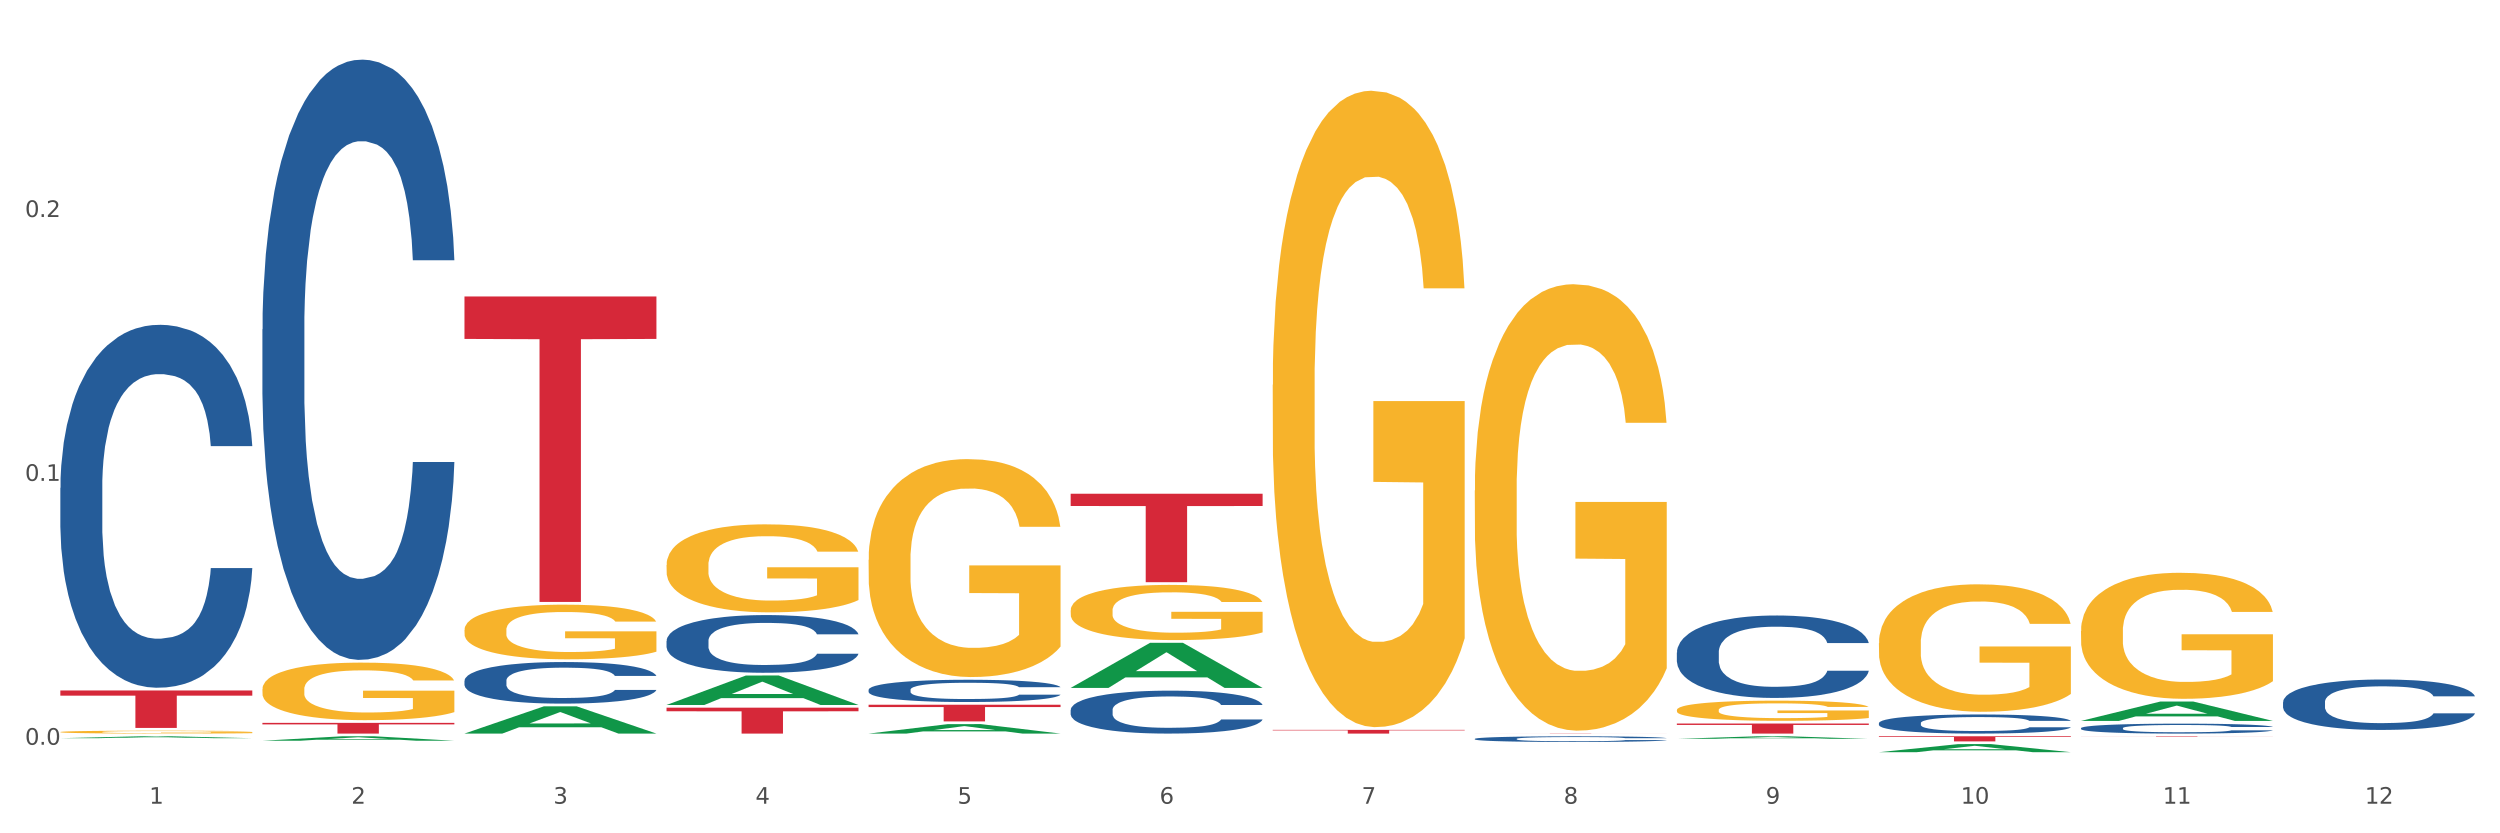 <?xml version="1.0" encoding="utf-8" standalone="no"?>
<!DOCTYPE svg PUBLIC "-//W3C//DTD SVG 1.1//EN"
  "http://www.w3.org/Graphics/SVG/1.1/DTD/svg11.dtd">
<svg xmlns:xlink="http://www.w3.org/1999/xlink" width="1080pt" height="360pt" viewBox="0 0 1080 360" xmlns="http://www.w3.org/2000/svg" version="1.1">
 <rect x="0" y="0" width="1080" height="360" fill="#333333" stroke="none"/>
 <defs>
  <style type="text/css">*{stroke-linejoin: round; stroke-linecap: butt}</style>
 </defs>
 <g id="figure_1">
  <g id="patch_1">
   <path d="M 0 360 
L 1080 360 
L 1080 0 
L 0 0 
z
" style="fill: #ffffff; stroke: #ffffff; stroke-linejoin: miter"/>
  </g>
  <g id="axes_1">
   <g id="matplotlib.axis_1">
    <g id="xtick_1">
     <g id="text_1">
      <!-- 1 -->
      <g style="fill: #4d4d4d" transform="translate(64.476 347.204) scale(0.096 -0.096)">
       <defs>
        <path id="DejaVuSans-31" d="M 794 531 
L 1825 531 
L 1825 4091 
L 703 3866 
L 703 4441 
L 1819 4666 
L 2450 4666 
L 2450 531 
L 3481 531 
L 3481 0 
L 794 0 
L 794 531 
z
" transform="scale(0.016)"/>
       </defs>
       <use xlink:href="#DejaVuSans-31"/>
      </g>
     </g>
    </g>
    <g id="xtick_2">
     <g id="text_2">
      <!-- 2 -->
      <g style="fill: #4d4d4d" transform="translate(151.768 347.204) scale(0.096 -0.096)">
       <defs>
        <path id="DejaVuSans-32" d="M 1228 531 
L 3431 531 
L 3431 0 
L 469 0 
L 469 531 
Q 828 903 1448 1529 
Q 2069 2156 2228 2338 
Q 2531 2678 2651 2914 
Q 2772 3150 2772 3378 
Q 2772 3750 2511 3984 
Q 2250 4219 1831 4219 
Q 1534 4219 1204 4116 
Q 875 4013 500 3803 
L 500 4441 
Q 881 4594 1212 4672 
Q 1544 4750 1819 4750 
Q 2544 4750 2975 4387 
Q 3406 4025 3406 3419 
Q 3406 3131 3298 2873 
Q 3191 2616 2906 2266 
Q 2828 2175 2409 1742 
Q 1991 1309 1228 531 
z
" transform="scale(0.016)"/>
       </defs>
       <use xlink:href="#DejaVuSans-32"/>
      </g>
     </g>
    </g>
    <g id="xtick_3">
     <g id="text_3">
      <!-- 3 -->
      <g style="fill: #4d4d4d" transform="translate(239.059 347.204) scale(0.096 -0.096)">
       <defs>
        <path id="DejaVuSans-33" d="M 2597 2516 
Q 3050 2419 3304 2112 
Q 3559 1806 3559 1356 
Q 3559 666 3084 287 
Q 2609 -91 1734 -91 
Q 1441 -91 1130 -33 
Q 819 25 488 141 
L 488 750 
Q 750 597 1062 519 
Q 1375 441 1716 441 
Q 2309 441 2620 675 
Q 2931 909 2931 1356 
Q 2931 1769 2642 2001 
Q 2353 2234 1838 2234 
L 1294 2234 
L 1294 2753 
L 1863 2753 
Q 2328 2753 2575 2939 
Q 2822 3125 2822 3475 
Q 2822 3834 2567 4026 
Q 2313 4219 1838 4219 
Q 1578 4219 1281 4162 
Q 984 4106 628 3988 
L 628 4550 
Q 988 4650 1302 4700 
Q 1616 4750 1894 4750 
Q 2613 4750 3031 4423 
Q 3450 4097 3450 3541 
Q 3450 3153 3228 2886 
Q 3006 2619 2597 2516 
z
" transform="scale(0.016)"/>
       </defs>
       <use xlink:href="#DejaVuSans-33"/>
      </g>
     </g>
    </g>
    <g id="xtick_4">
     <g id="text_4">
      <!-- 4 -->
      <g style="fill: #4d4d4d" transform="translate(326.351 347.204) scale(0.096 -0.096)">
       <defs>
        <path id="DejaVuSans-34" d="M 2419 4116 
L 825 1625 
L 2419 1625 
L 2419 4116 
z
M 2253 4666 
L 3047 4666 
L 3047 1625 
L 3713 1625 
L 3713 1100 
L 3047 1100 
L 3047 0 
L 2419 0 
L 2419 1100 
L 313 1100 
L 313 1709 
L 2253 4666 
z
" transform="scale(0.016)"/>
       </defs>
       <use xlink:href="#DejaVuSans-34"/>
      </g>
     </g>
    </g>
    <g id="xtick_5">
     <g id="text_5">
      <!-- 5 -->
      <g style="fill: #4d4d4d" transform="translate(413.642 347.204) scale(0.096 -0.096)">
       <defs>
        <path id="DejaVuSans-35" d="M 691 4666 
L 3169 4666 
L 3169 4134 
L 1269 4134 
L 1269 2991 
Q 1406 3038 1543 3061 
Q 1681 3084 1819 3084 
Q 2600 3084 3056 2656 
Q 3513 2228 3513 1497 
Q 3513 744 3044 326 
Q 2575 -91 1722 -91 
Q 1428 -91 1123 -41 
Q 819 9 494 109 
L 494 744 
Q 775 591 1075 516 
Q 1375 441 1709 441 
Q 2250 441 2565 725 
Q 2881 1009 2881 1497 
Q 2881 1984 2565 2268 
Q 2250 2553 1709 2553 
Q 1456 2553 1204 2497 
Q 953 2441 691 2322 
L 691 4666 
z
" transform="scale(0.016)"/>
       </defs>
       <use xlink:href="#DejaVuSans-35"/>
      </g>
     </g>
    </g>
    <g id="xtick_6">
     <g id="text_6">
      <!-- 6 -->
      <g style="fill: #4d4d4d" transform="translate(500.934 347.204) scale(0.096 -0.096)">
       <defs>
        <path id="DejaVuSans-36" d="M 2113 2584 
Q 1688 2584 1439 2293 
Q 1191 2003 1191 1497 
Q 1191 994 1439 701 
Q 1688 409 2113 409 
Q 2538 409 2786 701 
Q 3034 994 3034 1497 
Q 3034 2003 2786 2293 
Q 2538 2584 2113 2584 
z
M 3366 4563 
L 3366 3988 
Q 3128 4100 2886 4159 
Q 2644 4219 2406 4219 
Q 1781 4219 1451 3797 
Q 1122 3375 1075 2522 
Q 1259 2794 1537 2939 
Q 1816 3084 2150 3084 
Q 2853 3084 3261 2657 
Q 3669 2231 3669 1497 
Q 3669 778 3244 343 
Q 2819 -91 2113 -91 
Q 1303 -91 875 529 
Q 447 1150 447 2328 
Q 447 3434 972 4092 
Q 1497 4750 2381 4750 
Q 2619 4750 2861 4703 
Q 3103 4656 3366 4563 
z
" transform="scale(0.016)"/>
       </defs>
       <use xlink:href="#DejaVuSans-36"/>
      </g>
     </g>
    </g>
    <g id="xtick_7">
     <g id="text_7">
      <!-- 7 -->
      <g style="fill: #4d4d4d" transform="translate(588.225 347.204) scale(0.096 -0.096)">
       <defs>
        <path id="DejaVuSans-37" d="M 525 4666 
L 3525 4666 
L 3525 4397 
L 1831 0 
L 1172 0 
L 2766 4134 
L 525 4134 
L 525 4666 
z
" transform="scale(0.016)"/>
       </defs>
       <use xlink:href="#DejaVuSans-37"/>
      </g>
     </g>
    </g>
    <g id="xtick_8">
     <g id="text_8">
      <!-- 8 -->
      <g style="fill: #4d4d4d" transform="translate(675.517 347.204) scale(0.096 -0.096)">
       <defs>
        <path id="DejaVuSans-38" d="M 2034 2216 
Q 1584 2216 1326 1975 
Q 1069 1734 1069 1313 
Q 1069 891 1326 650 
Q 1584 409 2034 409 
Q 2484 409 2743 651 
Q 3003 894 3003 1313 
Q 3003 1734 2745 1975 
Q 2488 2216 2034 2216 
z
M 1403 2484 
Q 997 2584 770 2862 
Q 544 3141 544 3541 
Q 544 4100 942 4425 
Q 1341 4750 2034 4750 
Q 2731 4750 3128 4425 
Q 3525 4100 3525 3541 
Q 3525 3141 3298 2862 
Q 3072 2584 2669 2484 
Q 3125 2378 3379 2068 
Q 3634 1759 3634 1313 
Q 3634 634 3220 271 
Q 2806 -91 2034 -91 
Q 1263 -91 848 271 
Q 434 634 434 1313 
Q 434 1759 690 2068 
Q 947 2378 1403 2484 
z
M 1172 3481 
Q 1172 3119 1398 2916 
Q 1625 2713 2034 2713 
Q 2441 2713 2670 2916 
Q 2900 3119 2900 3481 
Q 2900 3844 2670 4047 
Q 2441 4250 2034 4250 
Q 1625 4250 1398 4047 
Q 1172 3844 1172 3481 
z
" transform="scale(0.016)"/>
       </defs>
       <use xlink:href="#DejaVuSans-38"/>
      </g>
     </g>
    </g>
    <g id="xtick_9">
     <g id="text_9">
      <!-- 9 -->
      <g style="fill: #4d4d4d" transform="translate(762.808 347.204) scale(0.096 -0.096)">
       <defs>
        <path id="DejaVuSans-39" d="M 703 97 
L 703 672 
Q 941 559 1184 500 
Q 1428 441 1663 441 
Q 2288 441 2617 861 
Q 2947 1281 2994 2138 
Q 2813 1869 2534 1725 
Q 2256 1581 1919 1581 
Q 1219 1581 811 2004 
Q 403 2428 403 3163 
Q 403 3881 828 4315 
Q 1253 4750 1959 4750 
Q 2769 4750 3195 4129 
Q 3622 3509 3622 2328 
Q 3622 1225 3098 567 
Q 2575 -91 1691 -91 
Q 1453 -91 1209 -44 
Q 966 3 703 97 
z
M 1959 2075 
Q 2384 2075 2632 2365 
Q 2881 2656 2881 3163 
Q 2881 3666 2632 3958 
Q 2384 4250 1959 4250 
Q 1534 4250 1286 3958 
Q 1038 3666 1038 3163 
Q 1038 2656 1286 2365 
Q 1534 2075 1959 2075 
z
" transform="scale(0.016)"/>
       </defs>
       <use xlink:href="#DejaVuSans-39"/>
      </g>
     </g>
    </g>
    <g id="xtick_10">
     <g id="text_10">
      <!-- 10 -->
      <g style="fill: #4d4d4d" transform="translate(847.046 347.204) scale(0.096 -0.096)">
       <defs>
        <path id="DejaVuSans-30" d="M 2034 4250 
Q 1547 4250 1301 3770 
Q 1056 3291 1056 2328 
Q 1056 1369 1301 889 
Q 1547 409 2034 409 
Q 2525 409 2770 889 
Q 3016 1369 3016 2328 
Q 3016 3291 2770 3770 
Q 2525 4250 2034 4250 
z
M 2034 4750 
Q 2819 4750 3233 4129 
Q 3647 3509 3647 2328 
Q 3647 1150 3233 529 
Q 2819 -91 2034 -91 
Q 1250 -91 836 529 
Q 422 1150 422 2328 
Q 422 3509 836 4129 
Q 1250 4750 2034 4750 
z
" transform="scale(0.016)"/>
       </defs>
       <use xlink:href="#DejaVuSans-31"/>
       <use xlink:href="#DejaVuSans-30" transform="translate(63.623 0)"/>
      </g>
     </g>
    </g>
    <g id="xtick_11">
     <g id="text_11">
      <!-- 11 -->
      <g style="fill: #4d4d4d" transform="translate(934.337 347.204) scale(0.096 -0.096)">
       <use xlink:href="#DejaVuSans-31"/>
       <use xlink:href="#DejaVuSans-31" transform="translate(63.623 0)"/>
      </g>
     </g>
    </g>
    <g id="xtick_12">
     <g id="text_12">
      <!-- 12 -->
      <g style="fill: #4d4d4d" transform="translate(1021.629 347.204) scale(0.096 -0.096)">
       <use xlink:href="#DejaVuSans-31"/>
       <use xlink:href="#DejaVuSans-32" transform="translate(63.623 0)"/>
      </g>
     </g>
    </g>
    <g id="xtick_13"/>
    <g id="xtick_14"/>
    <g id="xtick_15"/>
    <g id="xtick_16"/>
    <g id="xtick_17"/>
    <g id="xtick_18"/>
    <g id="xtick_19"/>
    <g id="xtick_20"/>
    <g id="xtick_21"/>
    <g id="xtick_22"/>
    <g id="xtick_23"/>
   </g>
   <g id="matplotlib.axis_2">
    <g id="ytick_1">
     <g id="text_13">
      <!-- 0.0 -->
      <g style="fill: #4d4d4d" transform="translate(10.8 321.727) scale(0.096 -0.096)">
       <defs>
        <path id="DejaVuSans-2e" d="M 684 794 
L 1344 794 
L 1344 0 
L 684 0 
L 684 794 
z
" transform="scale(0.016)"/>
       </defs>
       <use xlink:href="#DejaVuSans-30"/>
       <use xlink:href="#DejaVuSans-2e" transform="translate(63.623 0)"/>
       <use xlink:href="#DejaVuSans-30" transform="translate(95.41 0)"/>
      </g>
     </g>
    </g>
    <g id="ytick_2">
     <g id="text_14">
      <!-- 0.1 -->
      <g style="fill: #4d4d4d" transform="translate(10.8 207.733) scale(0.096 -0.096)">
       <use xlink:href="#DejaVuSans-30"/>
       <use xlink:href="#DejaVuSans-2e" transform="translate(63.623 0)"/>
       <use xlink:href="#DejaVuSans-31" transform="translate(95.41 0)"/>
      </g>
     </g>
    </g>
    <g id="ytick_3">
     <g id="text_15">
      <!-- 0.2 -->
      <g style="fill: #4d4d4d" transform="translate(10.8 93.74) scale(0.096 -0.096)">
       <use xlink:href="#DejaVuSans-30"/>
       <use xlink:href="#DejaVuSans-2e" transform="translate(63.623 0)"/>
       <use xlink:href="#DejaVuSans-32" transform="translate(95.41 0)"/>
      </g>
     </g>
    </g>
    <g id="ytick_4"/>
    <g id="ytick_5"/>
    <g id="ytick_6"/>
   </g>
   <g id="PolyCollection_1">
    <path d="M 26.067 318.901 
L 26.152 318.9 
L 60.349 318.08 
L 74.541 318.079 
L 108.994 318.903 
L 92.579 318.903 
L 85.142 318.711 
L 49.834 318.711 
L 49.577 318.714 
L 42.396 318.903 
L 26.067 318.903 
L 26.067 318.901 
L 54.279 318.597 
L 80.696 318.596 
L 67.616 318.255 
L 67.445 318.253 
L 67.274 318.256 
L 54.194 318.596 
L 54.279 318.597 
L 26.067 318.901 
z
" clip-path="url(#p32500cda54)" style="fill: #109648"/>
    <path d="M 200.65 128.077 
L 283.577 128.077 
L 283.577 146.415 
L 250.956 146.539 
L 250.956 260.042 
L 233.074 260.042 
L 233.074 146.539 
L 200.65 146.415 
L 200.65 128.2 
L 200.65 128.077 
z
" clip-path="url(#p32500cda54)" style="fill: #d62839"/>
    <path d="M 287.941 305.723 
L 370.868 305.723 
L 370.868 307.277 
L 338.248 307.288 
L 338.248 316.91 
L 320.365 316.91 
L 320.365 307.288 
L 287.941 307.277 
L 287.941 305.733 
L 287.941 305.723 
z
" clip-path="url(#p32500cda54)" style="fill: #d62839"/>
    <path d="M 375.233 304.445 
L 458.16 304.445 
L 458.16 305.445 
L 425.539 305.452 
L 425.539 311.642 
L 407.657 311.642 
L 407.657 305.452 
L 375.233 305.445 
L 375.233 304.452 
L 375.233 304.445 
z
" clip-path="url(#p32500cda54)" style="fill: #d62839"/>
    <path d="M 462.524 213.281 
L 545.451 213.281 
L 545.451 218.593 
L 512.831 218.628 
L 512.831 251.503 
L 494.948 251.503 
L 494.948 218.628 
L 462.524 218.593 
L 462.524 213.317 
L 462.524 213.281 
z
" clip-path="url(#p32500cda54)" style="fill: #d62839"/>
    <path d="M 637.107 316.816 
L 720.034 316.816 
L 720.034 316.829 
L 687.414 316.829 
L 687.414 316.91 
L 669.531 316.91 
L 669.531 316.829 
L 637.107 316.829 
L 637.107 316.816 
L 637.107 316.816 
z
" clip-path="url(#p32500cda54)" style="fill: #d62839"/>
    <path d="M 724.399 312.567 
L 807.326 312.567 
L 807.326 313.171 
L 774.705 313.175 
L 774.705 316.91 
L 756.823 316.91 
L 756.823 313.175 
L 724.399 313.171 
L 724.399 312.571 
L 724.399 312.567 
z
" clip-path="url(#p32500cda54)" style="fill: #d62839"/>
    <path d="M 26.067 316.233 
L 26.165 316.231 
L 26.165 316.19 
L 26.361 316.154 
L 27.34 316.068 
L 28.808 315.997 
L 29.885 315.959 
L 30.962 315.928 
L 32.235 315.897 
L 33.802 315.864 
L 36.641 315.817 
L 38.403 315.793 
L 40.557 315.768 
L 44.473 315.731 
L 47.313 315.71 
L 50.25 315.693 
L 55.047 315.672 
L 58.18 315.663 
L 61.509 315.656 
L 65.523 315.652 
L 68.558 315.651 
L 75.216 315.654 
L 80.895 315.664 
L 83.636 315.672 
L 87.161 315.686 
L 89.021 315.695 
L 92.056 315.714 
L 95.189 315.738 
L 97.343 315.759 
L 100.574 315.798 
L 103.022 315.837 
L 105.273 315.885 
L 106.448 315.919 
L 107.329 315.95 
L 108.113 315.985 
L 108.896 316.042 
L 91.273 316.042 
L 90.587 316.001 
L 89.51 315.963 
L 87.944 315.927 
L 86.573 315.904 
L 84.224 315.875 
L 82.07 315.856 
L 79.818 315.843 
L 77.076 315.831 
L 74.922 315.825 
L 71.887 315.821 
L 65.915 315.822 
L 61.901 315.831 
L 59.159 315.843 
L 57.397 315.853 
L 55.831 315.864 
L 54.068 315.881 
L 52.012 315.905 
L 50.544 315.927 
L 49.075 315.954 
L 47.9 315.982 
L 46.823 316.014 
L 45.942 316.049 
L 45.257 316.084 
L 44.669 316.128 
L 44.18 316.2 
L 44.18 316.358 
L 44.376 316.394 
L 44.865 316.441 
L 45.453 316.476 
L 46.432 316.519 
L 47.313 316.548 
L 48.977 316.589 
L 50.837 316.624 
L 52.306 316.646 
L 53.775 316.664 
L 56.32 316.689 
L 59.159 316.71 
L 61.607 316.723 
L 64.936 316.734 
L 67.188 316.739 
L 69.146 316.741 
L 73.943 316.741 
L 77.37 316.738 
L 81.188 316.73 
L 84.126 316.719 
L 86.573 316.707 
L 89.315 316.686 
L 91.077 316.666 
L 91.077 316.426 
L 69.538 316.425 
L 69.538 316.265 
L 108.994 316.265 
L 108.994 316.734 
L 107.329 316.758 
L 105.469 316.78 
L 103.511 316.8 
L 100.574 316.824 
L 97.049 316.847 
L 93.916 316.863 
L 90.587 316.877 
L 86.671 316.889 
L 81.58 316.901 
L 78.447 316.906 
L 74.531 316.909 
L 69.929 316.91 
L 65.915 316.908 
L 61.999 316.902 
L 57.887 316.892 
L 53.872 316.877 
L 50.837 316.862 
L 47.802 316.843 
L 44.571 316.819 
L 42.026 316.796 
L 40.068 316.776 
L 37.914 316.749 
L 35.564 316.715 
L 33.802 316.684 
L 32.235 316.651 
L 30.571 316.61 
L 29.396 316.574 
L 28.221 316.529 
L 27.536 316.496 
L 26.752 316.444 
L 26.165 316.372 
L 26.067 316.233 
z
" clip-path="url(#p32500cda54)" style="fill: #f7b32b"/>
    <path d="M 986.273 303.333 
L 986.371 303.313 
L 986.371 302.756 
L 986.665 302 
L 987.743 300.607 
L 989.116 299.553 
L 991.468 298.319 
L 992.743 297.802 
L 994.409 297.225 
L 997.84 296.29 
L 1001.761 295.494 
L 1004.505 295.056 
L 1006.564 294.777 
L 1011.171 294.28 
L 1013.817 294.061 
L 1016.562 293.882 
L 1018.915 293.763 
L 1022.835 293.623 
L 1025.972 293.564 
L 1029.599 293.544 
L 1032.638 293.564 
L 1036.657 293.643 
L 1042.538 293.882 
L 1044.792 294.021 
L 1047.831 294.26 
L 1050.968 294.578 
L 1053.516 294.897 
L 1056.457 295.354 
L 1059.496 295.951 
L 1062.436 296.707 
L 1064.495 297.404 
L 1066.161 298.14 
L 1067.632 299.035 
L 1068.71 300.01 
L 1069.2 300.826 
L 1051.262 300.826 
L 1050.772 300.09 
L 1049.792 299.294 
L 1048.811 298.757 
L 1047.733 298.319 
L 1046.067 297.822 
L 1044.596 297.503 
L 1042.146 297.125 
L 1039.891 296.886 
L 1038.029 296.747 
L 1035.774 296.628 
L 1030.971 296.508 
L 1027.541 296.508 
L 1025.384 296.548 
L 1022.737 296.648 
L 1020.483 296.787 
L 1017.836 297.026 
L 1015.778 297.284 
L 1013.719 297.623 
L 1012.543 297.861 
L 1010.779 298.299 
L 1009.602 298.657 
L 1008.034 299.274 
L 1007.152 299.712 
L 1005.584 300.846 
L 1004.897 301.682 
L 1004.603 302.259 
L 1004.407 302.895 
L 1004.407 305.999 
L 1004.995 307.392 
L 1005.485 307.989 
L 1006.27 308.665 
L 1007.74 309.541 
L 1009.896 310.396 
L 1012.151 311.013 
L 1014.013 311.391 
L 1015.778 311.67 
L 1017.542 311.888 
L 1019.699 312.087 
L 1021.463 312.207 
L 1024.11 312.326 
L 1027.246 312.386 
L 1029.697 312.386 
L 1034.696 312.286 
L 1036.951 312.187 
L 1039.107 312.048 
L 1041.46 311.829 
L 1043.322 311.59 
L 1044.4 311.411 
L 1046.165 311.033 
L 1047.537 310.635 
L 1048.713 310.177 
L 1049.498 309.779 
L 1050.38 309.182 
L 1051.066 308.506 
L 1051.262 308.148 
L 1069.2 308.148 
L 1068.808 308.864 
L 1068.122 309.561 
L 1066.749 310.496 
L 1065.671 311.033 
L 1064.005 311.689 
L 1062.24 312.247 
L 1059.79 312.863 
L 1057.535 313.321 
L 1055.183 313.719 
L 1052.634 314.077 
L 1048.027 314.574 
L 1046.361 314.714 
L 1042.832 314.952 
L 1040.087 315.092 
L 1036.068 315.231 
L 1031.952 315.311 
L 1027.639 315.33 
L 1023.816 315.291 
L 1019.601 315.171 
L 1016.954 315.052 
L 1014.013 314.873 
L 1010.583 314.594 
L 1007.348 314.256 
L 1004.309 313.858 
L 1001.467 313.401 
L 998.82 312.883 
L 995.389 312.028 
L 992.841 311.192 
L 990.978 310.416 
L 989.704 309.759 
L 988.43 308.924 
L 987.743 308.347 
L 986.665 306.954 
L 986.273 305.661 
L 986.273 303.333 
z
" clip-path="url(#p32500cda54)" style="fill: #255c99"/>
    <path d="M 898.982 314.545 
L 899.08 314.541 
L 899.08 314.431 
L 899.374 314.282 
L 900.452 314.008 
L 901.824 313.8 
L 904.177 313.557 
L 905.451 313.455 
L 907.117 313.341 
L 910.548 313.157 
L 914.469 313 
L 917.214 312.914 
L 919.272 312.859 
L 923.879 312.761 
L 926.526 312.718 
L 929.271 312.682 
L 931.623 312.659 
L 935.544 312.631 
L 938.681 312.62 
L 942.308 312.616 
L 945.346 312.62 
L 949.365 312.635 
L 955.246 312.682 
L 957.501 312.71 
L 960.54 312.757 
L 963.676 312.82 
L 966.225 312.882 
L 969.166 312.973 
L 972.204 313.09 
L 975.145 313.239 
L 977.203 313.376 
L 978.87 313.522 
L 980.34 313.698 
L 981.418 313.89 
L 981.909 314.051 
L 963.97 314.051 
L 963.48 313.906 
L 962.5 313.749 
L 961.52 313.643 
L 960.442 313.557 
L 958.775 313.459 
L 957.305 313.396 
L 954.854 313.322 
L 952.6 313.274 
L 950.737 313.247 
L 948.483 313.224 
L 943.68 313.2 
L 940.249 313.2 
L 938.093 313.208 
L 935.446 313.227 
L 933.191 313.255 
L 930.545 313.302 
L 928.486 313.353 
L 926.428 313.42 
L 925.252 313.467 
L 923.487 313.553 
L 922.311 313.624 
L 920.743 313.745 
L 919.86 313.831 
L 918.292 314.055 
L 917.606 314.22 
L 917.312 314.333 
L 917.116 314.459 
L 917.116 315.071 
L 917.704 315.345 
L 918.194 315.463 
L 918.978 315.596 
L 920.449 315.769 
L 922.605 315.937 
L 924.86 316.059 
L 926.722 316.134 
L 928.486 316.188 
L 930.251 316.232 
L 932.407 316.271 
L 934.172 316.294 
L 936.818 316.318 
L 939.955 316.33 
L 942.406 316.33 
L 947.405 316.31 
L 949.659 316.29 
L 951.816 316.263 
L 954.168 316.22 
L 956.031 316.173 
L 957.109 316.138 
L 958.873 316.063 
L 960.246 315.985 
L 961.422 315.894 
L 962.206 315.816 
L 963.088 315.698 
L 963.774 315.565 
L 963.97 315.494 
L 981.909 315.494 
L 981.516 315.635 
L 980.83 315.773 
L 979.458 315.957 
L 978.38 316.063 
L 976.713 316.192 
L 974.949 316.302 
L 972.498 316.424 
L 970.244 316.514 
L 967.891 316.592 
L 965.343 316.663 
L 960.736 316.761 
L 959.069 316.789 
L 955.541 316.836 
L 952.796 316.863 
L 948.777 316.891 
L 944.66 316.906 
L 940.347 316.91 
L 936.524 316.902 
L 932.309 316.879 
L 929.663 316.855 
L 926.722 316.82 
L 923.291 316.765 
L 920.056 316.698 
L 917.018 316.62 
L 914.175 316.53 
L 911.529 316.428 
L 908.098 316.259 
L 905.549 316.094 
L 903.687 315.941 
L 902.412 315.812 
L 901.138 315.647 
L 900.452 315.534 
L 899.374 315.259 
L 898.982 315.004 
L 898.982 314.545 
z
" clip-path="url(#p32500cda54)" style="fill: #255c99"/>
    <path d="M 113.358 312.287 
L 196.285 312.287 
L 196.285 312.93 
L 163.665 312.934 
L 163.665 316.91 
L 145.782 316.91 
L 145.782 312.934 
L 113.358 312.93 
L 113.358 312.292 
L 113.358 312.287 
z
" clip-path="url(#p32500cda54)" style="fill: #d62839"/>
    <path d="M 811.69 312.364 
L 811.788 312.357 
L 811.788 312.146 
L 812.082 311.859 
L 813.161 311.332 
L 814.533 310.932 
L 816.885 310.465 
L 818.16 310.269 
L 819.826 310.05 
L 823.257 309.696 
L 827.178 309.394 
L 829.922 309.228 
L 831.981 309.123 
L 836.588 308.934 
L 839.234 308.851 
L 841.979 308.784 
L 844.332 308.738 
L 848.253 308.685 
L 851.389 308.663 
L 855.016 308.655 
L 858.055 308.663 
L 862.074 308.693 
L 867.955 308.784 
L 870.21 308.836 
L 873.248 308.927 
L 876.385 309.047 
L 878.933 309.168 
L 881.874 309.341 
L 884.913 309.568 
L 887.854 309.854 
L 889.912 310.118 
L 891.578 310.397 
L 893.049 310.736 
L 894.127 311.105 
L 894.617 311.414 
L 876.679 311.414 
L 876.189 311.136 
L 875.209 310.834 
L 874.228 310.63 
L 873.15 310.465 
L 871.484 310.276 
L 870.013 310.156 
L 867.563 310.012 
L 865.308 309.922 
L 863.446 309.869 
L 861.191 309.824 
L 856.388 309.779 
L 852.958 309.779 
L 850.801 309.794 
L 848.154 309.831 
L 845.9 309.884 
L 843.253 309.975 
L 841.195 310.073 
L 839.136 310.201 
L 837.96 310.291 
L 836.196 310.457 
L 835.019 310.593 
L 833.451 310.826 
L 832.569 310.992 
L 831.001 311.422 
L 830.314 311.739 
L 830.02 311.957 
L 829.824 312.198 
L 829.824 313.375 
L 830.412 313.902 
L 830.903 314.128 
L 831.687 314.385 
L 833.157 314.716 
L 835.314 315.041 
L 837.568 315.274 
L 839.43 315.417 
L 841.195 315.523 
L 842.959 315.606 
L 845.116 315.681 
L 846.88 315.727 
L 849.527 315.772 
L 852.664 315.794 
L 855.114 315.794 
L 860.113 315.757 
L 862.368 315.719 
L 864.524 315.666 
L 866.877 315.583 
L 868.739 315.493 
L 869.817 315.425 
L 871.582 315.282 
L 872.954 315.131 
L 874.13 314.958 
L 874.915 314.807 
L 875.797 314.581 
L 876.483 314.324 
L 876.679 314.189 
L 894.617 314.189 
L 894.225 314.46 
L 893.539 314.724 
L 892.167 315.078 
L 891.088 315.282 
L 889.422 315.531 
L 887.657 315.742 
L 885.207 315.975 
L 882.952 316.149 
L 880.6 316.3 
L 878.051 316.435 
L 873.444 316.624 
L 871.778 316.676 
L 868.249 316.767 
L 865.504 316.82 
L 861.486 316.872 
L 857.369 316.903 
L 853.056 316.91 
L 849.233 316.895 
L 845.018 316.85 
L 842.371 316.805 
L 839.43 316.737 
L 836 316.631 
L 832.765 316.503 
L 829.726 316.352 
L 826.884 316.179 
L 824.237 315.983 
L 820.806 315.659 
L 818.258 315.342 
L 816.395 315.048 
L 815.121 314.799 
L 813.847 314.483 
L 813.161 314.264 
L 812.082 313.736 
L 811.69 313.246 
L 811.69 312.364 
z
" clip-path="url(#p32500cda54)" style="fill: #255c99"/>
    <path d="M 637.107 319.181 
L 637.205 319.179 
L 637.205 319.116 
L 637.499 319.031 
L 638.578 318.874 
L 639.95 318.756 
L 642.302 318.617 
L 643.577 318.558 
L 645.243 318.494 
L 648.674 318.388 
L 652.595 318.299 
L 655.339 318.25 
L 657.398 318.218 
L 662.005 318.162 
L 664.652 318.138 
L 667.396 318.117 
L 669.749 318.104 
L 673.67 318.088 
L 676.806 318.082 
L 680.433 318.079 
L 683.472 318.082 
L 687.491 318.091 
L 693.372 318.117 
L 695.627 318.133 
L 698.665 318.16 
L 701.802 318.196 
L 704.351 318.232 
L 707.291 318.283 
L 710.33 318.35 
L 713.271 318.435 
L 715.329 318.514 
L 716.995 318.597 
L 718.466 318.697 
L 719.544 318.807 
L 720.034 318.899 
L 702.096 318.899 
L 701.606 318.816 
L 700.626 318.726 
L 699.645 318.666 
L 698.567 318.617 
L 696.901 318.561 
L 695.431 318.525 
L 692.98 318.482 
L 690.725 318.456 
L 688.863 318.44 
L 686.609 318.426 
L 681.805 318.413 
L 678.375 318.413 
L 676.218 318.417 
L 673.572 318.429 
L 671.317 318.444 
L 668.67 318.471 
L 666.612 318.5 
L 664.554 318.538 
L 663.377 318.565 
L 661.613 318.614 
L 660.437 318.655 
L 658.868 318.724 
L 657.986 318.773 
L 656.418 318.901 
L 655.731 318.995 
L 655.437 319.06 
L 655.241 319.132 
L 655.241 319.481 
L 655.83 319.638 
L 656.32 319.705 
L 657.104 319.781 
L 658.574 319.879 
L 660.731 319.976 
L 662.985 320.045 
L 664.848 320.088 
L 666.612 320.119 
L 668.376 320.144 
L 670.533 320.166 
L 672.297 320.179 
L 674.944 320.193 
L 678.081 320.199 
L 680.531 320.199 
L 685.53 320.188 
L 687.785 320.177 
L 689.941 320.161 
L 692.294 320.137 
L 694.156 320.11 
L 695.234 320.09 
L 696.999 320.047 
L 698.371 320.002 
L 699.547 319.951 
L 700.332 319.906 
L 701.214 319.839 
L 701.9 319.763 
L 702.096 319.723 
L 720.034 319.723 
L 719.642 319.803 
L 718.956 319.882 
L 717.584 319.987 
L 716.505 320.047 
L 714.839 320.121 
L 713.075 320.184 
L 710.624 320.253 
L 708.369 320.305 
L 706.017 320.349 
L 703.468 320.39 
L 698.861 320.446 
L 697.195 320.461 
L 693.666 320.488 
L 690.922 320.504 
L 686.903 320.52 
L 682.786 320.529 
L 678.473 320.531 
L 674.65 320.526 
L 670.435 320.513 
L 667.788 320.499 
L 664.848 320.479 
L 661.417 320.448 
L 658.182 320.41 
L 655.143 320.365 
L 652.301 320.314 
L 649.654 320.255 
L 646.223 320.159 
L 643.675 320.065 
L 641.812 319.978 
L 640.538 319.904 
L 639.264 319.81 
L 638.578 319.745 
L 637.499 319.588 
L 637.107 319.443 
L 637.107 319.181 
z
" clip-path="url(#p32500cda54)" style="fill: #255c99"/>
    <path d="M 462.524 306.695 
L 462.622 306.678 
L 462.622 306.204 
L 462.916 305.56 
L 463.995 304.374 
L 465.367 303.476 
L 467.72 302.426 
L 468.994 301.986 
L 470.66 301.494 
L 474.091 300.698 
L 478.012 300.021 
L 480.756 299.648 
L 482.815 299.411 
L 487.422 298.987 
L 490.069 298.801 
L 492.813 298.649 
L 495.166 298.547 
L 499.087 298.428 
L 502.223 298.377 
L 505.85 298.361 
L 508.889 298.377 
L 512.908 298.445 
L 518.789 298.649 
L 521.044 298.767 
L 524.082 298.97 
L 527.219 299.241 
L 529.768 299.512 
L 532.708 299.902 
L 535.747 300.41 
L 538.688 301.054 
L 540.746 301.647 
L 542.413 302.274 
L 543.883 303.036 
L 544.961 303.866 
L 545.451 304.561 
L 527.513 304.561 
L 527.023 303.934 
L 526.043 303.256 
L 525.063 302.799 
L 523.984 302.426 
L 522.318 302.003 
L 520.848 301.732 
L 518.397 301.41 
L 516.143 301.207 
L 514.28 301.088 
L 512.026 300.986 
L 507.223 300.885 
L 503.792 300.885 
L 501.635 300.919 
L 498.989 301.003 
L 496.734 301.122 
L 494.088 301.325 
L 492.029 301.545 
L 489.971 301.833 
L 488.794 302.037 
L 487.03 302.409 
L 485.854 302.714 
L 484.285 303.239 
L 483.403 303.612 
L 481.835 304.578 
L 481.149 305.289 
L 480.854 305.78 
L 480.658 306.322 
L 480.658 308.965 
L 481.247 310.151 
L 481.737 310.659 
L 482.521 311.235 
L 483.991 311.981 
L 486.148 312.709 
L 488.402 313.234 
L 490.265 313.556 
L 492.029 313.793 
L 493.793 313.979 
L 495.95 314.149 
L 497.714 314.251 
L 500.361 314.352 
L 503.498 314.403 
L 505.948 314.403 
L 510.947 314.318 
L 513.202 314.234 
L 515.358 314.115 
L 517.711 313.929 
L 519.573 313.725 
L 520.652 313.573 
L 522.416 313.251 
L 523.788 312.912 
L 524.965 312.523 
L 525.749 312.184 
L 526.631 311.676 
L 527.317 311.1 
L 527.513 310.795 
L 545.451 310.795 
L 545.059 311.405 
L 544.373 311.997 
L 543.001 312.794 
L 541.922 313.251 
L 540.256 313.81 
L 538.492 314.284 
L 536.041 314.81 
L 533.787 315.199 
L 531.434 315.538 
L 528.885 315.843 
L 524.278 316.266 
L 522.612 316.385 
L 519.083 316.588 
L 516.339 316.707 
L 512.32 316.825 
L 508.203 316.893 
L 503.89 316.91 
L 500.067 316.876 
L 495.852 316.775 
L 493.205 316.673 
L 490.265 316.521 
L 486.834 316.283 
L 483.599 315.995 
L 480.56 315.657 
L 477.718 315.267 
L 475.071 314.826 
L 471.64 314.098 
L 469.092 313.387 
L 467.229 312.726 
L 465.955 312.167 
L 464.681 311.455 
L 463.995 310.964 
L 462.916 309.778 
L 462.524 308.677 
L 462.524 306.695 
z
" clip-path="url(#p32500cda54)" style="fill: #255c99"/>
    <path d="M 375.233 297.977 
L 375.331 297.968 
L 375.331 297.722 
L 375.625 297.388 
L 376.703 296.773 
L 378.076 296.307 
L 380.428 295.762 
L 381.702 295.534 
L 383.369 295.279 
L 386.799 294.866 
L 390.72 294.514 
L 393.465 294.321 
L 395.523 294.198 
L 400.131 293.978 
L 402.777 293.882 
L 405.522 293.803 
L 407.874 293.75 
L 411.795 293.688 
L 414.932 293.662 
L 418.559 293.653 
L 421.597 293.662 
L 425.616 293.697 
L 431.498 293.803 
L 433.752 293.864 
L 436.791 293.969 
L 439.928 294.11 
L 442.476 294.251 
L 445.417 294.453 
L 448.456 294.716 
L 451.396 295.05 
L 453.455 295.358 
L 455.121 295.683 
L 456.591 296.079 
L 457.67 296.509 
L 458.16 296.87 
L 440.222 296.87 
L 439.732 296.544 
L 438.751 296.193 
L 437.771 295.956 
L 436.693 295.762 
L 435.026 295.543 
L 433.556 295.402 
L 431.106 295.235 
L 428.851 295.13 
L 426.989 295.068 
L 424.734 295.015 
L 419.931 294.963 
L 416.5 294.963 
L 414.344 294.98 
L 411.697 295.024 
L 409.443 295.086 
L 406.796 295.191 
L 404.738 295.305 
L 402.679 295.455 
L 401.503 295.56 
L 399.738 295.753 
L 398.562 295.912 
L 396.994 296.184 
L 396.112 296.377 
L 394.543 296.878 
L 393.857 297.247 
L 393.563 297.502 
L 393.367 297.783 
L 393.367 299.154 
L 393.955 299.77 
L 394.445 300.033 
L 395.229 300.332 
L 396.7 300.719 
L 398.856 301.097 
L 401.111 301.369 
L 402.973 301.536 
L 404.738 301.659 
L 406.502 301.756 
L 408.658 301.844 
L 410.423 301.896 
L 413.069 301.949 
L 416.206 301.975 
L 418.657 301.975 
L 423.656 301.931 
L 425.91 301.888 
L 428.067 301.826 
L 430.419 301.729 
L 432.282 301.624 
L 433.36 301.545 
L 435.125 301.378 
L 436.497 301.202 
L 437.673 301 
L 438.457 300.824 
L 439.339 300.561 
L 440.026 300.262 
L 440.222 300.104 
L 458.16 300.104 
L 457.768 300.42 
L 457.082 300.727 
L 455.709 301.141 
L 454.631 301.378 
L 452.965 301.668 
L 451.2 301.914 
L 448.75 302.186 
L 446.495 302.388 
L 444.143 302.564 
L 441.594 302.722 
L 436.987 302.942 
L 435.321 303.004 
L 431.792 303.109 
L 429.047 303.171 
L 425.028 303.232 
L 420.911 303.267 
L 416.598 303.276 
L 412.775 303.258 
L 408.56 303.206 
L 405.914 303.153 
L 402.973 303.074 
L 399.542 302.951 
L 396.308 302.801 
L 393.269 302.626 
L 390.426 302.424 
L 387.78 302.195 
L 384.349 301.817 
L 381.8 301.448 
L 379.938 301.105 
L 378.664 300.815 
L 377.389 300.446 
L 376.703 300.191 
L 375.625 299.576 
L 375.233 299.005 
L 375.233 297.977 
z
" clip-path="url(#p32500cda54)" style="fill: #255c99"/>
    <path d="M 287.941 276.91 
L 288.039 276.887 
L 288.039 276.249 
L 288.333 275.384 
L 289.412 273.79 
L 290.784 272.583 
L 293.137 271.172 
L 294.411 270.58 
L 296.077 269.919 
L 299.508 268.849 
L 303.429 267.938 
L 306.174 267.437 
L 308.232 267.118 
L 312.839 266.549 
L 315.486 266.299 
L 318.23 266.094 
L 320.583 265.957 
L 324.504 265.798 
L 327.64 265.729 
L 331.267 265.707 
L 334.306 265.729 
L 338.325 265.82 
L 344.206 266.094 
L 346.461 266.253 
L 349.499 266.526 
L 352.636 266.891 
L 355.185 267.255 
L 358.125 267.779 
L 361.164 268.462 
L 364.105 269.327 
L 366.163 270.124 
L 367.83 270.967 
L 369.3 271.991 
L 370.378 273.107 
L 370.868 274.041 
L 352.93 274.041 
L 352.44 273.198 
L 351.46 272.287 
L 350.48 271.673 
L 349.401 271.172 
L 347.735 270.602 
L 346.265 270.238 
L 343.814 269.805 
L 341.56 269.532 
L 339.697 269.373 
L 337.443 269.236 
L 332.64 269.099 
L 329.209 269.099 
L 327.052 269.145 
L 324.406 269.259 
L 322.151 269.418 
L 319.505 269.691 
L 317.446 269.987 
L 315.388 270.375 
L 314.211 270.648 
L 312.447 271.149 
L 311.271 271.559 
L 309.702 272.265 
L 308.82 272.765 
L 307.252 274.063 
L 306.566 275.02 
L 306.272 275.68 
L 306.076 276.409 
L 306.076 279.961 
L 306.664 281.555 
L 307.154 282.238 
L 307.938 283.012 
L 309.408 284.014 
L 311.565 284.993 
L 313.819 285.699 
L 315.682 286.132 
L 317.446 286.451 
L 319.211 286.701 
L 321.367 286.929 
L 323.131 287.065 
L 325.778 287.202 
L 328.915 287.27 
L 331.365 287.27 
L 336.364 287.156 
L 338.619 287.043 
L 340.775 286.883 
L 343.128 286.633 
L 344.99 286.359 
L 346.069 286.155 
L 347.833 285.722 
L 349.205 285.266 
L 350.382 284.743 
L 351.166 284.287 
L 352.048 283.604 
L 352.734 282.83 
L 352.93 282.42 
L 370.868 282.42 
L 370.476 283.24 
L 369.79 284.037 
L 368.418 285.107 
L 367.339 285.722 
L 365.673 286.473 
L 363.909 287.111 
L 361.458 287.817 
L 359.204 288.341 
L 356.851 288.796 
L 354.303 289.206 
L 349.695 289.775 
L 348.029 289.934 
L 344.5 290.208 
L 341.756 290.367 
L 337.737 290.526 
L 333.62 290.618 
L 329.307 290.64 
L 325.484 290.595 
L 321.269 290.458 
L 318.622 290.322 
L 315.682 290.117 
L 312.251 289.798 
L 309.016 289.411 
L 305.978 288.955 
L 303.135 288.432 
L 300.488 287.84 
L 297.057 286.86 
L 294.509 285.904 
L 292.646 285.016 
L 291.372 284.265 
L 290.098 283.308 
L 289.412 282.648 
L 288.333 281.054 
L 287.941 279.574 
L 287.941 276.91 
z
" clip-path="url(#p32500cda54)" style="fill: #255c99"/>
    <path d="M 200.65 294.069 
L 200.748 294.052 
L 200.748 293.593 
L 201.042 292.969 
L 202.12 291.82 
L 203.493 290.951 
L 205.845 289.933 
L 207.119 289.507 
L 208.786 289.031 
L 212.217 288.26 
L 216.137 287.603 
L 218.882 287.242 
L 220.941 287.013 
L 225.548 286.602 
L 228.194 286.422 
L 230.939 286.274 
L 233.291 286.176 
L 237.212 286.061 
L 240.349 286.012 
L 243.976 285.995 
L 247.014 286.012 
L 251.033 286.077 
L 256.915 286.274 
L 259.169 286.389 
L 262.208 286.586 
L 265.345 286.848 
L 267.893 287.111 
L 270.834 287.488 
L 273.873 287.981 
L 276.813 288.604 
L 278.872 289.179 
L 280.538 289.786 
L 282.008 290.524 
L 283.087 291.328 
L 283.577 292.001 
L 265.639 292.001 
L 265.149 291.394 
L 264.168 290.737 
L 263.188 290.294 
L 262.11 289.933 
L 260.444 289.523 
L 258.973 289.261 
L 256.523 288.949 
L 254.268 288.752 
L 252.406 288.637 
L 250.151 288.539 
L 245.348 288.44 
L 241.917 288.44 
L 239.761 288.473 
L 237.114 288.555 
L 234.86 288.67 
L 232.213 288.867 
L 230.155 289.08 
L 228.096 289.359 
L 226.92 289.556 
L 225.156 289.917 
L 223.979 290.212 
L 222.411 290.721 
L 221.529 291.082 
L 219.96 292.017 
L 219.274 292.707 
L 218.98 293.182 
L 218.784 293.708 
L 218.784 296.267 
L 219.372 297.416 
L 219.862 297.908 
L 220.646 298.466 
L 222.117 299.188 
L 224.273 299.894 
L 226.528 300.403 
L 228.39 300.714 
L 230.155 300.944 
L 231.919 301.125 
L 234.076 301.289 
L 235.84 301.387 
L 238.487 301.486 
L 241.623 301.535 
L 244.074 301.535 
L 249.073 301.453 
L 251.327 301.371 
L 253.484 301.256 
L 255.837 301.075 
L 257.699 300.878 
L 258.777 300.731 
L 260.542 300.419 
L 261.914 300.091 
L 263.09 299.713 
L 263.874 299.385 
L 264.757 298.893 
L 265.443 298.335 
L 265.639 298.04 
L 283.577 298.04 
L 283.185 298.63 
L 282.499 299.205 
L 281.126 299.976 
L 280.048 300.419 
L 278.382 300.961 
L 276.617 301.42 
L 274.167 301.929 
L 271.912 302.306 
L 269.56 302.634 
L 267.011 302.93 
L 262.404 303.34 
L 260.738 303.455 
L 257.209 303.652 
L 254.464 303.767 
L 250.445 303.881 
L 246.328 303.947 
L 242.015 303.963 
L 238.192 303.931 
L 233.978 303.832 
L 231.331 303.734 
L 228.39 303.586 
L 224.959 303.356 
L 221.725 303.077 
L 218.686 302.749 
L 215.843 302.372 
L 213.197 301.945 
L 209.766 301.239 
L 207.217 300.55 
L 205.355 299.91 
L 204.081 299.369 
L 202.806 298.68 
L 202.12 298.204 
L 201.042 297.055 
L 200.65 295.988 
L 200.65 294.069 
z
" clip-path="url(#p32500cda54)" style="fill: #255c99"/>
    <path d="M 113.358 142.276 
L 113.456 142.039 
L 113.456 135.408 
L 113.751 126.409 
L 114.829 109.831 
L 116.201 97.28 
L 118.554 82.597 
L 119.828 76.439 
L 121.494 69.572 
L 124.925 58.441 
L 128.846 48.968 
L 131.591 43.758 
L 133.649 40.442 
L 138.256 34.522 
L 140.903 31.917 
L 143.647 29.785 
L 146 28.365 
L 149.921 26.707 
L 153.058 25.996 
L 156.684 25.759 
L 159.723 25.996 
L 163.742 26.944 
L 169.623 29.785 
L 171.878 31.443 
L 174.916 34.285 
L 178.053 38.074 
L 180.602 41.863 
L 183.542 47.31 
L 186.581 54.415 
L 189.522 63.414 
L 191.58 71.703 
L 193.247 80.465 
L 194.717 91.122 
L 195.795 102.727 
L 196.285 112.436 
L 178.347 112.436 
L 177.857 103.674 
L 176.877 94.201 
L 175.897 87.807 
L 174.818 82.597 
L 173.152 76.676 
L 171.682 72.887 
L 169.231 68.387 
L 166.977 65.546 
L 165.114 63.888 
L 162.86 62.467 
L 158.057 61.046 
L 154.626 61.046 
L 152.469 61.52 
L 149.823 62.704 
L 147.568 64.362 
L 144.922 67.203 
L 142.863 70.282 
L 140.805 74.308 
L 139.628 77.15 
L 137.864 82.36 
L 136.688 86.623 
L 135.119 93.964 
L 134.237 99.174 
L 132.669 112.673 
L 131.983 122.62 
L 131.689 129.488 
L 131.493 137.066 
L 131.493 174.01 
L 132.081 190.588 
L 132.571 197.692 
L 133.355 205.744 
L 134.825 216.165 
L 136.982 226.348 
L 139.236 233.689 
L 141.099 238.189 
L 142.863 241.505 
L 144.628 244.11 
L 146.784 246.478 
L 148.548 247.899 
L 151.195 249.32 
L 154.332 250.03 
L 156.782 250.03 
L 161.781 248.846 
L 164.036 247.662 
L 166.192 246.004 
L 168.545 243.399 
L 170.407 240.557 
L 171.486 238.426 
L 173.25 233.926 
L 174.622 229.19 
L 175.799 223.743 
L 176.583 219.006 
L 177.465 211.902 
L 178.151 203.85 
L 178.347 199.587 
L 196.285 199.587 
L 195.893 208.113 
L 195.207 216.401 
L 193.835 227.532 
L 192.757 233.926 
L 191.09 241.741 
L 189.326 248.372 
L 186.875 255.714 
L 184.621 261.161 
L 182.268 265.897 
L 179.72 270.16 
L 175.113 276.081 
L 173.446 277.738 
L 169.917 280.58 
L 167.173 282.238 
L 163.154 283.896 
L 159.037 284.843 
L 154.724 285.08 
L 150.901 284.606 
L 146.686 283.185 
L 144.039 281.764 
L 141.099 279.633 
L 137.668 276.317 
L 134.433 272.291 
L 131.395 267.555 
L 128.552 262.108 
L 125.905 255.951 
L 122.475 245.767 
L 119.926 235.821 
L 118.064 226.585 
L 116.789 218.77 
L 115.515 208.823 
L 114.829 201.955 
L 113.751 185.378 
L 113.358 169.984 
L 113.358 142.276 
z
" clip-path="url(#p32500cda54)" style="fill: #255c99"/>
    <path d="M 26.067 210.764 
L 26.165 210.621 
L 26.165 206.612 
L 26.459 201.171 
L 27.537 191.148 
L 28.91 183.559 
L 31.262 174.681 
L 32.536 170.958 
L 34.203 166.806 
L 37.634 160.076 
L 41.555 154.349 
L 44.299 151.199 
L 46.358 149.194 
L 50.965 145.615 
L 53.611 144.04 
L 56.356 142.751 
L 58.708 141.892 
L 62.629 140.89 
L 65.766 140.46 
L 69.393 140.317 
L 72.432 140.46 
L 76.45 141.033 
L 82.332 142.751 
L 84.586 143.753 
L 87.625 145.472 
L 90.762 147.763 
L 93.31 150.053 
L 96.251 153.347 
L 99.29 157.642 
L 102.23 163.083 
L 104.289 168.095 
L 105.955 173.393 
L 107.426 179.836 
L 108.504 186.852 
L 108.994 192.723 
L 91.056 192.723 
L 90.566 187.425 
L 89.585 181.697 
L 88.605 177.831 
L 87.527 174.681 
L 85.861 171.102 
L 84.39 168.811 
L 81.94 166.09 
L 79.685 164.372 
L 77.823 163.37 
L 75.568 162.511 
L 70.765 161.651 
L 67.334 161.651 
L 65.178 161.938 
L 62.531 162.654 
L 60.277 163.656 
L 57.63 165.374 
L 55.572 167.236 
L 53.513 169.67 
L 52.337 171.388 
L 50.573 174.538 
L 49.396 177.115 
L 47.828 181.554 
L 46.946 184.704 
L 45.377 192.866 
L 44.691 198.88 
L 44.397 203.032 
L 44.201 207.614 
L 44.201 229.951 
L 44.789 239.974 
L 45.279 244.269 
L 46.064 249.138 
L 47.534 255.438 
L 49.69 261.595 
L 51.945 266.033 
L 53.807 268.754 
L 55.572 270.758 
L 57.336 272.333 
L 59.493 273.765 
L 61.257 274.624 
L 63.904 275.484 
L 67.04 275.913 
L 69.491 275.913 
L 74.49 275.197 
L 76.745 274.481 
L 78.901 273.479 
L 81.254 271.904 
L 83.116 270.186 
L 84.194 268.897 
L 85.959 266.177 
L 87.331 263.313 
L 88.507 260.02 
L 89.291 257.156 
L 90.174 252.86 
L 90.86 247.992 
L 91.056 245.415 
L 108.994 245.415 
L 108.602 250.569 
L 107.916 255.581 
L 106.543 262.311 
L 105.465 266.177 
L 103.799 270.902 
L 102.034 274.911 
L 99.584 279.35 
L 97.329 282.643 
L 94.977 285.507 
L 92.428 288.084 
L 87.821 291.663 
L 86.155 292.666 
L 82.626 294.384 
L 79.881 295.386 
L 75.862 296.389 
L 71.745 296.961 
L 67.432 297.105 
L 63.61 296.818 
L 59.395 295.959 
L 56.748 295.1 
L 53.807 293.811 
L 50.377 291.807 
L 47.142 289.373 
L 44.103 286.509 
L 41.26 283.216 
L 38.614 279.493 
L 35.183 273.336 
L 32.634 267.322 
L 30.772 261.738 
L 29.498 257.013 
L 28.223 250.999 
L 27.537 246.847 
L 26.459 236.824 
L 26.067 227.517 
L 26.067 210.764 
z
" clip-path="url(#p32500cda54)" style="fill: #255c99"/>
    <path d="M 811.69 318.079 
L 894.617 318.079 
L 894.617 318.385 
L 861.997 318.387 
L 861.997 320.279 
L 844.114 320.279 
L 844.114 318.387 
L 811.69 318.385 
L 811.69 318.081 
L 811.69 318.079 
z
" clip-path="url(#p32500cda54)" style="fill: #d62839"/>
    <path d="M 898.982 318.079 
L 981.909 318.079 
L 981.909 318.108 
L 949.288 318.108 
L 949.288 318.285 
L 931.406 318.285 
L 931.406 318.108 
L 898.982 318.108 
L 898.982 318.08 
L 898.982 318.079 
z
" clip-path="url(#p32500cda54)" style="fill: #d62839"/>
    <path d="M 724.399 281.897 
L 724.497 281.864 
L 724.497 280.953 
L 724.791 279.717 
L 725.869 277.44 
L 727.241 275.716 
L 729.594 273.699 
L 730.868 272.853 
L 732.535 271.91 
L 735.965 270.381 
L 739.886 269.08 
L 742.631 268.364 
L 744.689 267.909 
L 749.296 267.095 
L 751.943 266.737 
L 754.688 266.445 
L 757.04 266.25 
L 760.961 266.022 
L 764.098 265.924 
L 767.725 265.892 
L 770.763 265.924 
L 774.782 266.054 
L 780.664 266.445 
L 782.918 266.672 
L 785.957 267.063 
L 789.093 267.583 
L 791.642 268.104 
L 794.583 268.852 
L 797.621 269.828 
L 800.562 271.064 
L 802.621 272.203 
L 804.287 273.406 
L 805.757 274.87 
L 806.835 276.464 
L 807.326 277.798 
L 789.388 277.798 
L 788.897 276.594 
L 787.917 275.293 
L 786.937 274.415 
L 785.859 273.699 
L 784.192 272.886 
L 782.722 272.365 
L 780.271 271.747 
L 778.017 271.357 
L 776.155 271.129 
L 773.9 270.934 
L 769.097 270.739 
L 765.666 270.739 
L 763.51 270.804 
L 760.863 270.966 
L 758.609 271.194 
L 755.962 271.585 
L 753.903 272.007 
L 751.845 272.56 
L 750.669 272.951 
L 748.904 273.666 
L 747.728 274.252 
L 746.16 275.26 
L 745.277 275.976 
L 743.709 277.83 
L 743.023 279.197 
L 742.729 280.14 
L 742.533 281.181 
L 742.533 286.256 
L 743.121 288.533 
L 743.611 289.509 
L 744.395 290.615 
L 745.866 292.046 
L 748.022 293.445 
L 750.277 294.453 
L 752.139 295.072 
L 753.903 295.527 
L 755.668 295.885 
L 757.824 296.21 
L 759.589 296.405 
L 762.235 296.601 
L 765.372 296.698 
L 767.823 296.698 
L 772.822 296.535 
L 775.076 296.373 
L 777.233 296.145 
L 779.585 295.787 
L 781.448 295.397 
L 782.526 295.104 
L 784.29 294.486 
L 785.663 293.835 
L 786.839 293.087 
L 787.623 292.437 
L 788.505 291.461 
L 789.191 290.355 
L 789.388 289.769 
L 807.326 289.769 
L 806.934 290.94 
L 806.247 292.079 
L 804.875 293.608 
L 803.797 294.486 
L 802.13 295.56 
L 800.366 296.47 
L 797.915 297.479 
L 795.661 298.227 
L 793.308 298.878 
L 790.76 299.463 
L 786.153 300.276 
L 784.486 300.504 
L 780.958 300.895 
L 778.213 301.122 
L 774.194 301.35 
L 770.077 301.48 
L 765.764 301.513 
L 761.941 301.448 
L 757.726 301.252 
L 755.08 301.057 
L 752.139 300.764 
L 748.708 300.309 
L 745.474 299.756 
L 742.435 299.105 
L 739.592 298.357 
L 736.946 297.511 
L 733.515 296.113 
L 730.966 294.746 
L 729.104 293.478 
L 727.829 292.404 
L 726.555 291.038 
L 725.869 290.094 
L 724.791 287.817 
L 724.399 285.703 
L 724.399 281.897 
z
" clip-path="url(#p32500cda54)" style="fill: #255c99"/>
    <path d="M 26.067 298.274 
L 108.994 298.274 
L 108.994 300.526 
L 76.373 300.541 
L 76.373 314.481 
L 58.491 314.481 
L 58.491 300.541 
L 26.067 300.526 
L 26.067 298.289 
L 26.067 298.274 
z
" clip-path="url(#p32500cda54)" style="fill: #d62839"/>
    <path d="M 549.816 315.3 
L 632.743 315.3 
L 632.743 315.524 
L 600.122 315.525 
L 600.122 316.91 
L 582.24 316.91 
L 582.24 315.525 
L 549.816 315.524 
L 549.816 315.302 
L 549.816 315.3 
z
" clip-path="url(#p32500cda54)" style="fill: #d62839"/>
    <path d="M 724.399 306.71 
L 724.497 306.702 
L 724.497 306.415 
L 724.692 306.168 
L 725.672 305.571 
L 727.14 305.078 
L 728.217 304.815 
L 729.294 304.6 
L 730.567 304.385 
L 732.133 304.162 
L 734.973 303.836 
L 736.735 303.669 
L 738.889 303.494 
L 742.805 303.239 
L 745.644 303.096 
L 748.582 302.976 
L 753.379 302.833 
L 756.512 302.769 
L 759.841 302.722 
L 763.855 302.69 
L 766.89 302.682 
L 773.548 302.706 
L 779.226 302.777 
L 781.968 302.833 
L 785.492 302.929 
L 787.353 302.992 
L 790.388 303.12 
L 793.521 303.287 
L 795.675 303.43 
L 798.906 303.701 
L 801.353 303.971 
L 803.605 304.306 
L 804.78 304.537 
L 805.661 304.751 
L 806.444 304.998 
L 807.228 305.388 
L 789.605 305.388 
L 788.919 305.11 
L 787.842 304.847 
L 786.276 304.592 
L 784.905 304.433 
L 782.555 304.234 
L 780.401 304.107 
L 778.149 304.011 
L 775.408 303.932 
L 773.254 303.892 
L 770.219 303.86 
L 764.247 303.868 
L 760.233 303.932 
L 757.491 304.011 
L 755.729 304.083 
L 754.162 304.162 
L 752.4 304.274 
L 750.344 304.441 
L 748.875 304.592 
L 747.407 304.783 
L 746.232 304.974 
L 745.155 305.197 
L 744.274 305.436 
L 743.588 305.683 
L 743.001 305.985 
L 742.511 306.487 
L 742.511 307.577 
L 742.707 307.824 
L 743.197 308.15 
L 743.784 308.397 
L 744.763 308.692 
L 745.644 308.891 
L 747.309 309.177 
L 749.169 309.416 
L 750.638 309.567 
L 752.106 309.695 
L 754.652 309.87 
L 757.491 310.013 
L 759.939 310.101 
L 763.268 310.18 
L 765.519 310.212 
L 767.478 310.228 
L 772.275 310.228 
L 775.702 310.204 
L 779.52 310.148 
L 782.457 310.077 
L 784.905 309.989 
L 787.646 309.846 
L 789.409 309.71 
L 789.409 308.047 
L 767.869 308.039 
L 767.869 306.932 
L 807.326 306.932 
L 807.326 310.18 
L 805.661 310.347 
L 803.801 310.499 
L 801.843 310.634 
L 798.906 310.801 
L 795.381 310.96 
L 792.248 311.072 
L 788.919 311.167 
L 785.003 311.255 
L 779.912 311.334 
L 776.779 311.366 
L 772.862 311.39 
L 768.261 311.398 
L 764.247 311.382 
L 760.33 311.342 
L 756.218 311.271 
L 752.204 311.167 
L 749.169 311.064 
L 746.134 310.936 
L 742.903 310.769 
L 740.357 310.61 
L 738.399 310.467 
L 736.245 310.284 
L 733.896 310.045 
L 732.133 309.83 
L 730.567 309.607 
L 728.902 309.32 
L 727.728 309.074 
L 726.553 308.763 
L 725.867 308.532 
L 725.084 308.174 
L 724.497 307.673 
L 724.399 306.71 
z
" clip-path="url(#p32500cda54)" style="fill: #f7b32b"/>
    <path d="M 287.941 244.084 
L 288.039 244.05 
L 288.039 242.799 
L 288.235 241.723 
L 289.214 239.119 
L 290.683 236.966 
L 291.76 235.82 
L 292.837 234.882 
L 294.11 233.945 
L 295.676 232.972 
L 298.515 231.549 
L 300.278 230.819 
L 302.432 230.055 
L 306.348 228.944 
L 309.187 228.319 
L 312.124 227.798 
L 316.922 227.173 
L 320.055 226.895 
L 323.384 226.687 
L 327.398 226.548 
L 330.433 226.513 
L 337.091 226.618 
L 342.769 226.93 
L 345.51 227.173 
L 349.035 227.59 
L 350.895 227.868 
L 353.93 228.423 
L 357.063 229.153 
L 359.217 229.778 
L 362.448 230.958 
L 364.896 232.139 
L 367.148 233.597 
L 368.323 234.604 
L 369.204 235.542 
L 369.987 236.618 
L 370.77 238.32 
L 353.147 238.32 
L 352.462 237.105 
L 351.385 235.959 
L 349.818 234.847 
L 348.448 234.153 
L 346.098 233.285 
L 343.944 232.729 
L 341.692 232.313 
L 338.951 231.965 
L 336.797 231.792 
L 333.762 231.653 
L 327.789 231.687 
L 323.775 231.965 
L 321.034 232.313 
L 319.272 232.625 
L 317.705 232.972 
L 315.943 233.458 
L 313.887 234.188 
L 312.418 234.847 
L 310.949 235.681 
L 309.775 236.514 
L 308.698 237.487 
L 307.816 238.528 
L 307.131 239.605 
L 306.544 240.924 
L 306.054 243.112 
L 306.054 247.869 
L 306.25 248.946 
L 306.739 250.37 
L 307.327 251.446 
L 308.306 252.731 
L 309.187 253.599 
L 310.852 254.849 
L 312.712 255.891 
L 314.18 256.551 
L 315.649 257.106 
L 318.195 257.87 
L 321.034 258.495 
L 323.481 258.877 
L 326.81 259.224 
L 329.062 259.363 
L 331.02 259.433 
L 335.818 259.433 
L 339.244 259.329 
L 343.063 259.086 
L 346 258.773 
L 348.448 258.391 
L 351.189 257.766 
L 352.951 257.176 
L 352.951 249.918 
L 331.412 249.883 
L 331.412 245.057 
L 370.868 245.057 
L 370.868 259.224 
L 369.204 259.954 
L 367.344 260.613 
L 365.386 261.204 
L 362.448 261.933 
L 358.924 262.627 
L 355.791 263.114 
L 352.462 263.53 
L 348.546 263.912 
L 343.454 264.26 
L 340.321 264.398 
L 336.405 264.503 
L 331.804 264.537 
L 327.789 264.468 
L 323.873 264.294 
L 319.761 263.982 
L 315.747 263.53 
L 312.712 263.079 
L 309.677 262.523 
L 306.446 261.794 
L 303.9 261.1 
L 301.942 260.475 
L 299.788 259.676 
L 297.438 258.634 
L 295.676 257.697 
L 294.11 256.724 
L 292.445 255.474 
L 291.27 254.398 
L 290.095 253.043 
L 289.41 252.036 
L 288.627 250.474 
L 288.039 248.286 
L 287.941 244.084 
z
" clip-path="url(#p32500cda54)" style="fill: #f7b32b"/>
    <path d="M 200.65 272.124 
L 200.748 272.102 
L 200.748 271.326 
L 200.944 270.657 
L 201.923 269.04 
L 203.391 267.703 
L 204.468 266.991 
L 205.545 266.409 
L 206.818 265.827 
L 208.385 265.223 
L 211.224 264.339 
L 212.986 263.886 
L 215.14 263.411 
L 219.056 262.721 
L 221.896 262.333 
L 224.833 262.009 
L 229.63 261.621 
L 232.763 261.449 
L 236.092 261.319 
L 240.106 261.233 
L 243.141 261.211 
L 249.799 261.276 
L 255.478 261.47 
L 258.219 261.621 
L 261.744 261.88 
L 263.604 262.053 
L 266.639 262.398 
L 269.772 262.85 
L 271.926 263.239 
L 275.157 263.972 
L 277.605 264.705 
L 279.856 265.611 
L 281.031 266.236 
L 281.912 266.819 
L 282.696 267.487 
L 283.479 268.544 
L 265.856 268.544 
L 265.17 267.789 
L 264.093 267.077 
L 262.527 266.387 
L 261.156 265.956 
L 258.806 265.417 
L 256.653 265.072 
L 254.401 264.813 
L 251.659 264.597 
L 249.505 264.489 
L 246.47 264.403 
L 240.498 264.425 
L 236.484 264.597 
L 233.742 264.813 
L 231.98 265.007 
L 230.414 265.223 
L 228.651 265.525 
L 226.595 265.978 
L 225.127 266.387 
L 223.658 266.905 
L 222.483 267.422 
L 221.406 268.026 
L 220.525 268.673 
L 219.84 269.342 
L 219.252 270.161 
L 218.763 271.52 
L 218.763 274.474 
L 218.958 275.143 
L 219.448 276.027 
L 220.035 276.696 
L 221.015 277.494 
L 221.896 278.033 
L 223.56 278.809 
L 225.42 279.456 
L 226.889 279.866 
L 228.357 280.211 
L 230.903 280.685 
L 233.742 281.073 
L 236.19 281.311 
L 239.519 281.526 
L 241.771 281.613 
L 243.729 281.656 
L 248.526 281.656 
L 251.953 281.591 
L 255.771 281.44 
L 258.709 281.246 
L 261.156 281.009 
L 263.898 280.621 
L 265.66 280.254 
L 265.66 275.747 
L 244.12 275.725 
L 244.12 272.728 
L 283.577 272.728 
L 283.577 281.526 
L 281.912 281.979 
L 280.052 282.389 
L 278.094 282.756 
L 275.157 283.208 
L 271.632 283.64 
L 268.499 283.942 
L 265.17 284.2 
L 261.254 284.438 
L 256.163 284.653 
L 253.03 284.74 
L 249.114 284.804 
L 244.512 284.826 
L 240.498 284.783 
L 236.582 284.675 
L 232.47 284.481 
L 228.455 284.2 
L 225.42 283.92 
L 222.385 283.575 
L 219.154 283.122 
L 216.609 282.691 
L 214.651 282.303 
L 212.497 281.807 
L 210.147 281.16 
L 208.385 280.577 
L 206.818 279.974 
L 205.154 279.197 
L 203.979 278.529 
L 202.804 277.688 
L 202.119 277.062 
L 201.335 276.092 
L 200.748 274.733 
L 200.65 272.124 
z
" clip-path="url(#p32500cda54)" style="fill: #f7b32b"/>
    <path d="M 113.358 297.741 
L 113.456 297.718 
L 113.456 296.901 
L 113.652 296.197 
L 114.631 294.493 
L 116.1 293.085 
L 117.177 292.336 
L 118.254 291.723 
L 119.527 291.109 
L 121.093 290.473 
L 123.932 289.542 
L 125.695 289.065 
L 127.849 288.566 
L 131.765 287.839 
L 134.604 287.43 
L 137.541 287.089 
L 142.339 286.681 
L 145.472 286.499 
L 148.801 286.363 
L 152.815 286.272 
L 155.85 286.249 
L 162.508 286.317 
L 168.186 286.522 
L 170.928 286.681 
L 174.452 286.953 
L 176.312 287.135 
L 179.348 287.498 
L 182.481 287.975 
L 184.634 288.384 
L 187.865 289.156 
L 190.313 289.928 
L 192.565 290.882 
L 193.74 291.541 
L 194.621 292.154 
L 195.404 292.858 
L 196.187 293.971 
L 178.564 293.971 
L 177.879 293.176 
L 176.802 292.427 
L 175.235 291.7 
L 173.865 291.246 
L 171.515 290.678 
L 169.361 290.314 
L 167.109 290.042 
L 164.368 289.815 
L 162.214 289.701 
L 159.179 289.61 
L 153.206 289.633 
L 149.192 289.815 
L 146.451 290.042 
L 144.689 290.246 
L 143.122 290.473 
L 141.36 290.791 
L 139.304 291.268 
L 137.835 291.7 
L 136.367 292.245 
L 135.192 292.79 
L 134.115 293.426 
L 133.234 294.107 
L 132.548 294.811 
L 131.961 295.674 
L 131.471 297.105 
L 131.471 300.217 
L 131.667 300.921 
L 132.157 301.852 
L 132.744 302.556 
L 133.723 303.396 
L 134.604 303.964 
L 136.269 304.781 
L 138.129 305.463 
L 139.597 305.894 
L 141.066 306.258 
L 143.612 306.757 
L 146.451 307.166 
L 148.899 307.416 
L 152.227 307.643 
L 154.479 307.734 
L 156.437 307.779 
L 161.235 307.779 
L 164.662 307.711 
L 168.48 307.552 
L 171.417 307.348 
L 173.865 307.098 
L 176.606 306.689 
L 178.368 306.303 
L 178.368 301.556 
L 156.829 301.534 
L 156.829 298.377 
L 196.285 298.377 
L 196.285 307.643 
L 194.621 308.12 
L 192.761 308.552 
L 190.803 308.938 
L 187.865 309.415 
L 184.341 309.869 
L 181.208 310.187 
L 177.879 310.459 
L 173.963 310.709 
L 168.872 310.936 
L 165.738 311.027 
L 161.822 311.095 
L 157.221 311.118 
L 153.206 311.073 
L 149.29 310.959 
L 145.178 310.755 
L 141.164 310.459 
L 138.129 310.164 
L 135.094 309.801 
L 131.863 309.324 
L 129.317 308.87 
L 127.359 308.461 
L 125.205 307.938 
L 122.855 307.257 
L 121.093 306.644 
L 119.527 306.008 
L 117.862 305.19 
L 116.687 304.486 
L 115.512 303.601 
L 114.827 302.942 
L 114.044 301.92 
L 113.456 300.489 
L 113.358 297.741 
z
" clip-path="url(#p32500cda54)" style="fill: #f7b32b"/>
    <path d="M 898.982 311.431 
L 899.067 311.423 
L 933.264 303.064 
L 947.455 303.057 
L 981.909 311.446 
L 965.494 311.446 
L 958.056 309.493 
L 922.748 309.493 
L 922.492 309.524 
L 915.311 311.446 
L 898.982 311.446 
L 898.982 311.431 
L 927.194 308.327 
L 953.611 308.319 
L 940.531 304.845 
L 940.36 304.829 
L 940.189 304.853 
L 927.108 308.319 
L 927.194 308.327 
L 898.982 311.431 
z
" clip-path="url(#p32500cda54)" style="fill: #109648"/>
    <path d="M 811.69 324.943 
L 811.776 324.94 
L 845.972 321.452 
L 860.164 321.448 
L 894.617 324.95 
L 878.203 324.95 
L 870.765 324.134 
L 835.457 324.134 
L 835.2 324.147 
L 828.019 324.95 
L 811.69 324.95 
L 811.69 324.943 
L 839.902 323.648 
L 866.319 323.644 
L 853.239 322.195 
L 853.068 322.188 
L 852.897 322.198 
L 839.817 323.644 
L 839.902 323.648 
L 811.69 324.943 
z
" clip-path="url(#p32500cda54)" style="fill: #109648"/>
    <path d="M 724.399 319.173 
L 724.484 319.172 
L 758.681 318.08 
L 772.872 318.079 
L 807.326 319.176 
L 790.911 319.176 
L 783.473 318.92 
L 748.165 318.92 
L 747.909 318.924 
L 740.728 319.176 
L 724.399 319.176 
L 724.399 319.173 
L 752.611 318.768 
L 779.028 318.767 
L 765.948 318.313 
L 765.777 318.311 
L 765.606 318.314 
L 752.525 318.767 
L 752.611 318.768 
L 724.399 319.173 
z
" clip-path="url(#p32500cda54)" style="fill: #109648"/>
    <path d="M 462.524 297.155 
L 462.61 297.136 
L 496.806 277.704 
L 510.998 277.686 
L 545.451 297.191 
L 529.037 297.191 
L 521.599 292.649 
L 486.291 292.649 
L 486.035 292.722 
L 478.853 297.191 
L 462.524 297.191 
L 462.524 297.155 
L 490.737 289.939 
L 517.153 289.92 
L 504.073 281.843 
L 503.902 281.807 
L 503.731 281.862 
L 490.651 289.92 
L 490.737 289.939 
L 462.524 297.155 
z
" clip-path="url(#p32500cda54)" style="fill: #109648"/>
    <path d="M 375.233 316.902 
L 375.318 316.899 
L 409.515 312.815 
L 423.707 312.811 
L 458.16 316.91 
L 441.745 316.91 
L 434.308 315.956 
L 399 315.956 
L 398.743 315.971 
L 391.562 316.91 
L 375.233 316.91 
L 375.233 316.902 
L 403.445 315.386 
L 429.862 315.382 
L 416.782 313.685 
L 416.611 313.677 
L 416.44 313.689 
L 403.36 315.382 
L 403.445 315.386 
L 375.233 316.902 
z
" clip-path="url(#p32500cda54)" style="fill: #109648"/>
    <path d="M 549.816 166.241 
L 549.914 165.99 
L 549.914 156.951 
L 550.11 149.167 
L 551.089 130.335 
L 552.557 114.768 
L 553.634 106.482 
L 554.711 99.703 
L 555.984 92.924 
L 557.55 85.893 
L 560.39 75.599 
L 562.152 70.326 
L 564.306 64.802 
L 568.222 56.767 
L 571.062 52.247 
L 573.999 48.481 
L 578.796 43.962 
L 581.929 41.953 
L 585.258 40.446 
L 589.272 39.442 
L 592.307 39.191 
L 598.965 39.944 
L 604.643 42.204 
L 607.385 43.962 
L 610.91 46.975 
L 612.77 48.983 
L 615.805 53.001 
L 618.938 58.274 
L 621.092 62.793 
L 624.323 71.33 
L 626.77 79.867 
L 629.022 90.413 
L 630.197 97.694 
L 631.078 104.474 
L 631.862 112.257 
L 632.645 124.56 
L 615.022 124.56 
L 614.336 115.772 
L 613.259 107.487 
L 611.693 99.452 
L 610.322 94.43 
L 607.972 88.153 
L 605.818 84.135 
L 603.567 81.122 
L 600.825 78.612 
L 598.671 77.356 
L 595.636 76.352 
L 589.664 76.603 
L 585.65 78.612 
L 582.908 81.122 
L 581.146 83.382 
L 579.579 85.893 
L 577.817 89.408 
L 575.761 94.681 
L 574.292 99.452 
L 572.824 105.478 
L 571.649 111.504 
L 570.572 118.534 
L 569.691 126.067 
L 569.005 133.851 
L 568.418 143.392 
L 567.929 159.21 
L 567.929 193.609 
L 568.124 201.393 
L 568.614 211.688 
L 569.201 219.471 
L 570.18 228.761 
L 571.062 235.039 
L 572.726 244.078 
L 574.586 251.61 
L 576.055 256.381 
L 577.523 260.398 
L 580.069 265.922 
L 582.908 270.442 
L 585.356 273.204 
L 588.685 275.715 
L 590.937 276.719 
L 592.895 277.221 
L 597.692 277.221 
L 601.119 276.468 
L 604.937 274.71 
L 607.874 272.451 
L 610.322 269.689 
L 613.063 265.169 
L 614.826 260.901 
L 614.826 208.423 
L 593.286 208.172 
L 593.286 173.271 
L 632.743 173.271 
L 632.743 275.715 
L 631.078 280.987 
L 629.218 285.758 
L 627.26 290.027 
L 624.323 295.299 
L 620.798 300.321 
L 617.665 303.836 
L 614.336 306.849 
L 610.42 309.611 
L 605.329 312.122 
L 602.196 313.127 
L 598.28 313.88 
L 593.678 314.131 
L 589.664 313.629 
L 585.748 312.373 
L 581.635 310.114 
L 577.621 306.849 
L 574.586 303.585 
L 571.551 299.568 
L 568.32 294.295 
L 565.775 289.273 
L 563.816 284.754 
L 561.662 278.979 
L 559.313 271.446 
L 557.55 264.667 
L 555.984 257.636 
L 554.319 248.597 
L 553.145 240.814 
L 551.97 231.021 
L 551.284 223.74 
L 550.501 212.441 
L 549.914 196.622 
L 549.816 166.241 
z
" clip-path="url(#p32500cda54)" style="fill: #f7b32b"/>
    <path d="M 287.941 304.53 
L 288.027 304.518 
L 322.224 291.822 
L 336.415 291.81 
L 370.868 304.553 
L 354.454 304.553 
L 347.016 301.586 
L 311.708 301.586 
L 311.452 301.634 
L 304.27 304.553 
L 287.941 304.553 
L 287.941 304.53 
L 316.154 299.815 
L 342.571 299.803 
L 329.49 294.526 
L 329.319 294.502 
L 329.148 294.538 
L 316.068 299.803 
L 316.154 299.815 
L 287.941 304.53 
z
" clip-path="url(#p32500cda54)" style="fill: #109648"/>
    <path d="M 200.65 316.888 
L 200.735 316.877 
L 234.932 305.144 
L 249.124 305.133 
L 283.577 316.91 
L 267.162 316.91 
L 259.725 314.168 
L 224.417 314.168 
L 224.16 314.212 
L 216.979 316.91 
L 200.65 316.91 
L 200.65 316.888 
L 228.862 312.531 
L 255.279 312.52 
L 242.199 307.643 
L 242.028 307.621 
L 241.857 307.654 
L 228.777 312.52 
L 228.862 312.531 
L 200.65 316.888 
z
" clip-path="url(#p32500cda54)" style="fill: #109648"/>
    <path d="M 637.107 211.901 
L 637.205 211.725 
L 637.205 205.384 
L 637.401 199.923 
L 638.38 186.713 
L 639.849 175.792 
L 640.926 169.98 
L 642.003 165.224 
L 643.275 160.468 
L 644.842 155.536 
L 647.681 148.315 
L 649.443 144.616 
L 651.597 140.741 
L 655.514 135.104 
L 658.353 131.934 
L 661.29 129.292 
L 666.088 126.121 
L 669.221 124.712 
L 672.549 123.655 
L 676.564 122.951 
L 679.599 122.774 
L 686.256 123.303 
L 691.935 124.888 
L 694.676 126.121 
L 698.201 128.235 
L 700.061 129.644 
L 703.096 132.462 
L 706.229 136.161 
L 708.383 139.332 
L 711.614 145.32 
L 714.062 151.309 
L 716.314 158.707 
L 717.489 163.815 
L 718.37 168.571 
L 719.153 174.031 
L 719.936 182.662 
L 702.313 182.662 
L 701.628 176.497 
L 700.551 170.684 
L 698.984 165.048 
L 697.614 161.525 
L 695.264 157.122 
L 693.11 154.303 
L 690.858 152.19 
L 688.117 150.428 
L 685.963 149.548 
L 682.928 148.843 
L 676.955 149.019 
L 672.941 150.428 
L 670.2 152.19 
L 668.437 153.775 
L 666.871 155.536 
L 665.109 158.002 
L 663.053 161.701 
L 661.584 165.048 
L 660.115 169.275 
L 658.94 173.503 
L 657.863 178.434 
L 656.982 183.719 
L 656.297 189.179 
L 655.71 195.872 
L 655.22 206.969 
L 655.22 231.1 
L 655.416 236.56 
L 655.905 243.782 
L 656.493 249.242 
L 657.472 255.76 
L 658.353 260.163 
L 660.017 266.504 
L 661.878 271.788 
L 663.346 275.135 
L 664.815 277.953 
L 667.36 281.828 
L 670.2 284.999 
L 672.647 286.936 
L 675.976 288.698 
L 678.228 289.402 
L 680.186 289.755 
L 684.984 289.755 
L 688.41 289.226 
L 692.229 287.993 
L 695.166 286.408 
L 697.614 284.47 
L 700.355 281.3 
L 702.117 278.305 
L 702.117 241.492 
L 680.578 241.316 
L 680.578 216.833 
L 720.034 216.833 
L 720.034 288.698 
L 718.37 292.397 
L 716.51 295.743 
L 714.551 298.738 
L 711.614 302.437 
L 708.09 305.959 
L 704.957 308.425 
L 701.628 310.539 
L 697.711 312.476 
L 692.62 314.238 
L 689.487 314.942 
L 685.571 315.471 
L 680.969 315.647 
L 676.955 315.295 
L 673.039 314.414 
L 668.927 312.829 
L 664.913 310.539 
L 661.878 308.249 
L 658.843 305.431 
L 655.612 301.732 
L 653.066 298.209 
L 651.108 295.039 
L 648.954 290.987 
L 646.604 285.703 
L 644.842 280.948 
L 643.275 276.016 
L 641.611 269.675 
L 640.436 264.214 
L 639.261 257.345 
L 638.576 252.237 
L 637.793 244.311 
L 637.205 233.214 
L 637.107 211.901 
z
" clip-path="url(#p32500cda54)" style="fill: #f7b32b"/>
    <path d="M 375.233 241.838 
L 375.331 241.752 
L 375.331 238.657 
L 375.527 235.991 
L 376.506 229.543 
L 377.974 224.211 
L 379.051 221.374 
L 380.128 219.052 
L 381.401 216.731 
L 382.967 214.323 
L 385.807 210.798 
L 387.569 208.992 
L 389.723 207.1 
L 393.639 204.349 
L 396.479 202.801 
L 399.416 201.511 
L 404.213 199.964 
L 407.346 199.276 
L 410.675 198.76 
L 414.689 198.416 
L 417.724 198.33 
L 424.382 198.588 
L 430.061 199.362 
L 432.802 199.964 
L 436.327 200.995 
L 438.187 201.683 
L 441.222 203.059 
L 444.355 204.865 
L 446.509 206.413 
L 449.74 209.336 
L 452.187 212.26 
L 454.439 215.871 
L 455.614 218.364 
L 456.495 220.686 
L 457.279 223.352 
L 458.062 227.565 
L 440.439 227.565 
L 439.753 224.555 
L 438.676 221.718 
L 437.11 218.966 
L 435.739 217.247 
L 433.389 215.097 
L 431.235 213.721 
L 428.984 212.689 
L 426.242 211.83 
L 424.088 211.4 
L 421.053 211.056 
L 415.081 211.142 
L 411.067 211.83 
L 408.325 212.689 
L 406.563 213.463 
L 404.996 214.323 
L 403.234 215.527 
L 401.178 217.333 
L 399.71 218.966 
L 398.241 221.03 
L 397.066 223.094 
L 395.989 225.501 
L 395.108 228.081 
L 394.423 230.746 
L 393.835 234.014 
L 393.346 239.431 
L 393.346 251.211 
L 393.541 253.876 
L 394.031 257.402 
L 394.618 260.067 
L 395.597 263.249 
L 396.479 265.398 
L 398.143 268.494 
L 400.003 271.073 
L 401.472 272.707 
L 402.94 274.083 
L 405.486 275.975 
L 408.325 277.522 
L 410.773 278.468 
L 414.102 279.328 
L 416.354 279.672 
L 418.312 279.844 
L 423.109 279.844 
L 426.536 279.586 
L 430.354 278.984 
L 433.291 278.21 
L 435.739 277.264 
L 438.481 275.717 
L 440.243 274.255 
L 440.243 256.284 
L 418.703 256.198 
L 418.703 244.246 
L 458.16 244.246 
L 458.16 279.328 
L 456.495 281.134 
L 454.635 282.767 
L 452.677 284.229 
L 449.74 286.035 
L 446.215 287.755 
L 443.082 288.958 
L 439.753 289.99 
L 435.837 290.936 
L 430.746 291.796 
L 427.613 292.14 
L 423.697 292.398 
L 419.095 292.484 
L 415.081 292.312 
L 411.165 291.882 
L 407.053 291.108 
L 403.038 289.99 
L 400.003 288.872 
L 396.968 287.497 
L 393.737 285.691 
L 391.192 283.971 
L 389.234 282.424 
L 387.08 280.446 
L 384.73 277.866 
L 382.967 275.545 
L 381.401 273.137 
L 379.737 270.042 
L 378.562 267.376 
L 377.387 264.023 
L 376.701 261.529 
L 375.918 257.66 
L 375.331 252.243 
L 375.233 241.838 
z
" clip-path="url(#p32500cda54)" style="fill: #f7b32b"/>
    <path d="M 113.358 319.996 
L 113.444 319.994 
L 147.641 318.081 
L 161.832 318.079 
L 196.285 319.999 
L 179.871 319.999 
L 172.433 319.552 
L 137.125 319.552 
L 136.869 319.559 
L 129.687 319.999 
L 113.358 319.999 
L 113.358 319.996 
L 141.571 319.285 
L 167.988 319.284 
L 154.907 318.489 
L 154.736 318.485 
L 154.565 318.49 
L 141.485 319.284 
L 141.571 319.285 
L 113.358 319.996 
z
" clip-path="url(#p32500cda54)" style="fill: #109648"/>
    <path d="M 811.69 277.865 
L 811.788 277.815 
L 811.788 276.004 
L 811.984 274.445 
L 812.963 270.673 
L 814.432 267.555 
L 815.509 265.896 
L 816.586 264.538 
L 817.858 263.18 
L 819.425 261.772 
L 822.264 259.71 
L 824.026 258.654 
L 826.18 257.547 
L 830.097 255.938 
L 832.936 255.033 
L 835.873 254.279 
L 840.671 253.373 
L 843.804 252.971 
L 847.132 252.669 
L 851.147 252.468 
L 854.182 252.418 
L 860.839 252.569 
L 866.518 253.021 
L 869.259 253.373 
L 872.784 253.977 
L 874.644 254.379 
L 877.679 255.184 
L 880.812 256.24 
L 882.966 257.145 
L 886.197 258.855 
L 888.645 260.565 
L 890.897 262.677 
L 892.071 264.136 
L 892.953 265.493 
L 893.736 267.052 
L 894.519 269.517 
L 876.896 269.517 
L 876.211 267.756 
L 875.134 266.097 
L 873.567 264.488 
L 872.196 263.482 
L 869.847 262.224 
L 867.693 261.42 
L 865.441 260.816 
L 862.7 260.313 
L 860.546 260.062 
L 857.51 259.861 
L 851.538 259.911 
L 847.524 260.313 
L 844.783 260.816 
L 843.02 261.269 
L 841.454 261.772 
L 839.691 262.476 
L 837.635 263.532 
L 836.167 264.488 
L 834.698 265.695 
L 833.523 266.902 
L 832.446 268.31 
L 831.565 269.818 
L 830.88 271.377 
L 830.292 273.288 
L 829.803 276.457 
L 829.803 283.347 
L 829.999 284.906 
L 830.488 286.967 
L 831.076 288.526 
L 832.055 290.387 
L 832.936 291.645 
L 834.6 293.455 
L 836.461 294.964 
L 837.929 295.919 
L 839.398 296.724 
L 841.943 297.83 
L 844.783 298.735 
L 847.23 299.289 
L 850.559 299.792 
L 852.811 299.993 
L 854.769 300.093 
L 859.567 300.093 
L 862.993 299.942 
L 866.812 299.59 
L 869.749 299.138 
L 872.196 298.585 
L 874.938 297.679 
L 876.7 296.824 
L 876.7 286.314 
L 855.161 286.263 
L 855.161 279.273 
L 894.617 279.273 
L 894.617 299.792 
L 892.953 300.848 
L 891.092 301.803 
L 889.134 302.658 
L 886.197 303.714 
L 882.672 304.72 
L 879.539 305.424 
L 876.211 306.028 
L 872.294 306.581 
L 867.203 307.084 
L 864.07 307.285 
L 860.154 307.436 
L 855.552 307.486 
L 851.538 307.385 
L 847.622 307.134 
L 843.51 306.681 
L 839.496 306.028 
L 836.461 305.374 
L 833.425 304.569 
L 830.195 303.513 
L 827.649 302.507 
L 825.691 301.602 
L 823.537 300.445 
L 821.187 298.937 
L 819.425 297.579 
L 817.858 296.171 
L 816.194 294.36 
L 815.019 292.801 
L 813.844 290.84 
L 813.159 289.381 
L 812.376 287.118 
L 811.788 283.95 
L 811.69 277.865 
z
" clip-path="url(#p32500cda54)" style="fill: #f7b32b"/>
    <path d="M 898.982 272.6 
L 899.08 272.55 
L 899.08 270.76 
L 899.275 269.219 
L 900.254 265.489 
L 901.723 262.407 
L 902.8 260.766 
L 903.877 259.423 
L 905.15 258.081 
L 906.716 256.688 
L 909.556 254.65 
L 911.318 253.605 
L 913.472 252.511 
L 917.388 250.92 
L 920.227 250.025 
L 923.165 249.279 
L 927.962 248.384 
L 931.095 247.987 
L 934.424 247.688 
L 938.438 247.489 
L 941.473 247.44 
L 948.131 247.589 
L 953.809 248.036 
L 956.551 248.384 
L 960.075 248.981 
L 961.936 249.379 
L 964.971 250.174 
L 968.104 251.219 
L 970.258 252.114 
L 973.489 253.804 
L 975.936 255.495 
L 978.188 257.583 
L 979.363 259.025 
L 980.244 260.368 
L 981.027 261.909 
L 981.811 264.346 
L 964.187 264.346 
L 963.502 262.605 
L 962.425 260.965 
L 960.859 259.373 
L 959.488 258.379 
L 957.138 257.136 
L 954.984 256.34 
L 952.732 255.744 
L 949.991 255.246 
L 947.837 254.998 
L 944.802 254.799 
L 938.83 254.848 
L 934.815 255.246 
L 932.074 255.744 
L 930.312 256.191 
L 928.745 256.688 
L 926.983 257.384 
L 924.927 258.429 
L 923.458 259.373 
L 921.99 260.567 
L 920.815 261.76 
L 919.738 263.152 
L 918.857 264.644 
L 918.171 266.186 
L 917.584 268.075 
L 917.094 271.208 
L 917.094 278.02 
L 917.29 279.561 
L 917.78 281.6 
L 918.367 283.141 
L 919.346 284.981 
L 920.227 286.224 
L 921.892 288.014 
L 923.752 289.506 
L 925.221 290.451 
L 926.689 291.246 
L 929.235 292.34 
L 932.074 293.235 
L 934.522 293.782 
L 937.851 294.28 
L 940.102 294.478 
L 942.061 294.578 
L 946.858 294.578 
L 950.285 294.429 
L 954.103 294.081 
L 957.04 293.633 
L 959.488 293.086 
L 962.229 292.191 
L 963.992 291.346 
L 963.992 280.954 
L 942.452 280.904 
L 942.452 273.992 
L 981.909 273.992 
L 981.909 294.28 
L 980.244 295.324 
L 978.384 296.268 
L 976.426 297.114 
L 973.489 298.158 
L 969.964 299.152 
L 966.831 299.849 
L 963.502 300.445 
L 959.586 300.992 
L 954.495 301.489 
L 951.362 301.688 
L 947.445 301.838 
L 942.844 301.887 
L 938.83 301.788 
L 934.913 301.539 
L 930.801 301.092 
L 926.787 300.445 
L 923.752 299.799 
L 920.717 299.003 
L 917.486 297.959 
L 914.94 296.965 
L 912.982 296.07 
L 910.828 294.926 
L 908.479 293.434 
L 906.716 292.092 
L 905.15 290.699 
L 903.485 288.909 
L 902.31 287.368 
L 901.136 285.429 
L 900.45 283.987 
L 899.667 281.749 
L 899.08 278.617 
L 898.982 272.6 
z
" clip-path="url(#p32500cda54)" style="fill: #f7b32b"/>
    <path d="M 462.524 263.691 
L 462.622 263.669 
L 462.622 262.885 
L 462.818 262.21 
L 463.797 260.577 
L 465.266 259.227 
L 466.343 258.508 
L 467.42 257.92 
L 468.692 257.332 
L 470.259 256.722 
L 473.098 255.83 
L 474.861 255.372 
L 477.014 254.893 
L 480.931 254.196 
L 483.77 253.804 
L 486.707 253.478 
L 491.505 253.086 
L 494.638 252.912 
L 497.967 252.781 
L 501.981 252.694 
L 505.016 252.672 
L 511.673 252.737 
L 517.352 252.933 
L 520.093 253.086 
L 523.618 253.347 
L 525.478 253.521 
L 528.513 253.87 
L 531.646 254.327 
L 533.8 254.719 
L 537.031 255.459 
L 539.479 256.2 
L 541.731 257.114 
L 542.906 257.746 
L 543.787 258.334 
L 544.57 259.009 
L 545.353 260.076 
L 527.73 260.076 
L 527.045 259.314 
L 525.968 258.595 
L 524.401 257.898 
L 523.031 257.463 
L 520.681 256.918 
L 518.527 256.57 
L 516.275 256.309 
L 513.534 256.091 
L 511.38 255.982 
L 508.345 255.895 
L 502.372 255.917 
L 498.358 256.091 
L 495.617 256.309 
L 493.854 256.505 
L 492.288 256.722 
L 490.526 257.027 
L 488.47 257.485 
L 487.001 257.898 
L 485.532 258.421 
L 484.357 258.944 
L 483.281 259.553 
L 482.399 260.207 
L 481.714 260.882 
L 481.127 261.709 
L 480.637 263.081 
L 480.637 266.064 
L 480.833 266.739 
L 481.322 267.632 
L 481.91 268.307 
L 482.889 269.113 
L 483.77 269.657 
L 485.434 270.441 
L 487.295 271.095 
L 488.763 271.508 
L 490.232 271.857 
L 492.777 272.336 
L 495.617 272.728 
L 498.064 272.967 
L 501.393 273.185 
L 503.645 273.272 
L 505.603 273.316 
L 510.401 273.316 
L 513.827 273.25 
L 517.646 273.098 
L 520.583 272.902 
L 523.031 272.662 
L 525.772 272.27 
L 527.534 271.9 
L 527.534 267.349 
L 505.995 267.327 
L 505.995 264.3 
L 545.451 264.3 
L 545.451 273.185 
L 543.787 273.642 
L 541.927 274.056 
L 539.968 274.426 
L 537.031 274.884 
L 533.507 275.319 
L 530.374 275.624 
L 527.045 275.885 
L 523.129 276.125 
L 518.037 276.343 
L 514.904 276.43 
L 510.988 276.495 
L 506.386 276.517 
L 502.372 276.473 
L 498.456 276.364 
L 494.344 276.168 
L 490.33 275.885 
L 487.295 275.602 
L 484.26 275.254 
L 481.029 274.796 
L 478.483 274.361 
L 476.525 273.969 
L 474.371 273.468 
L 472.021 272.815 
L 470.259 272.227 
L 468.692 271.617 
L 467.028 270.833 
L 465.853 270.158 
L 464.678 269.309 
L 463.993 268.677 
L 463.21 267.698 
L 462.622 266.326 
L 462.524 263.691 
z
" clip-path="url(#p32500cda54)" style="fill: #f7b32b"/>
   </g>
  </g>
 </g>
 <defs>
  <clipPath id="p32500cda54">
   <rect x="26.067" y="10.8" width="1043.133" height="329.109"/>
  </clipPath>
 </defs>
</svg>
